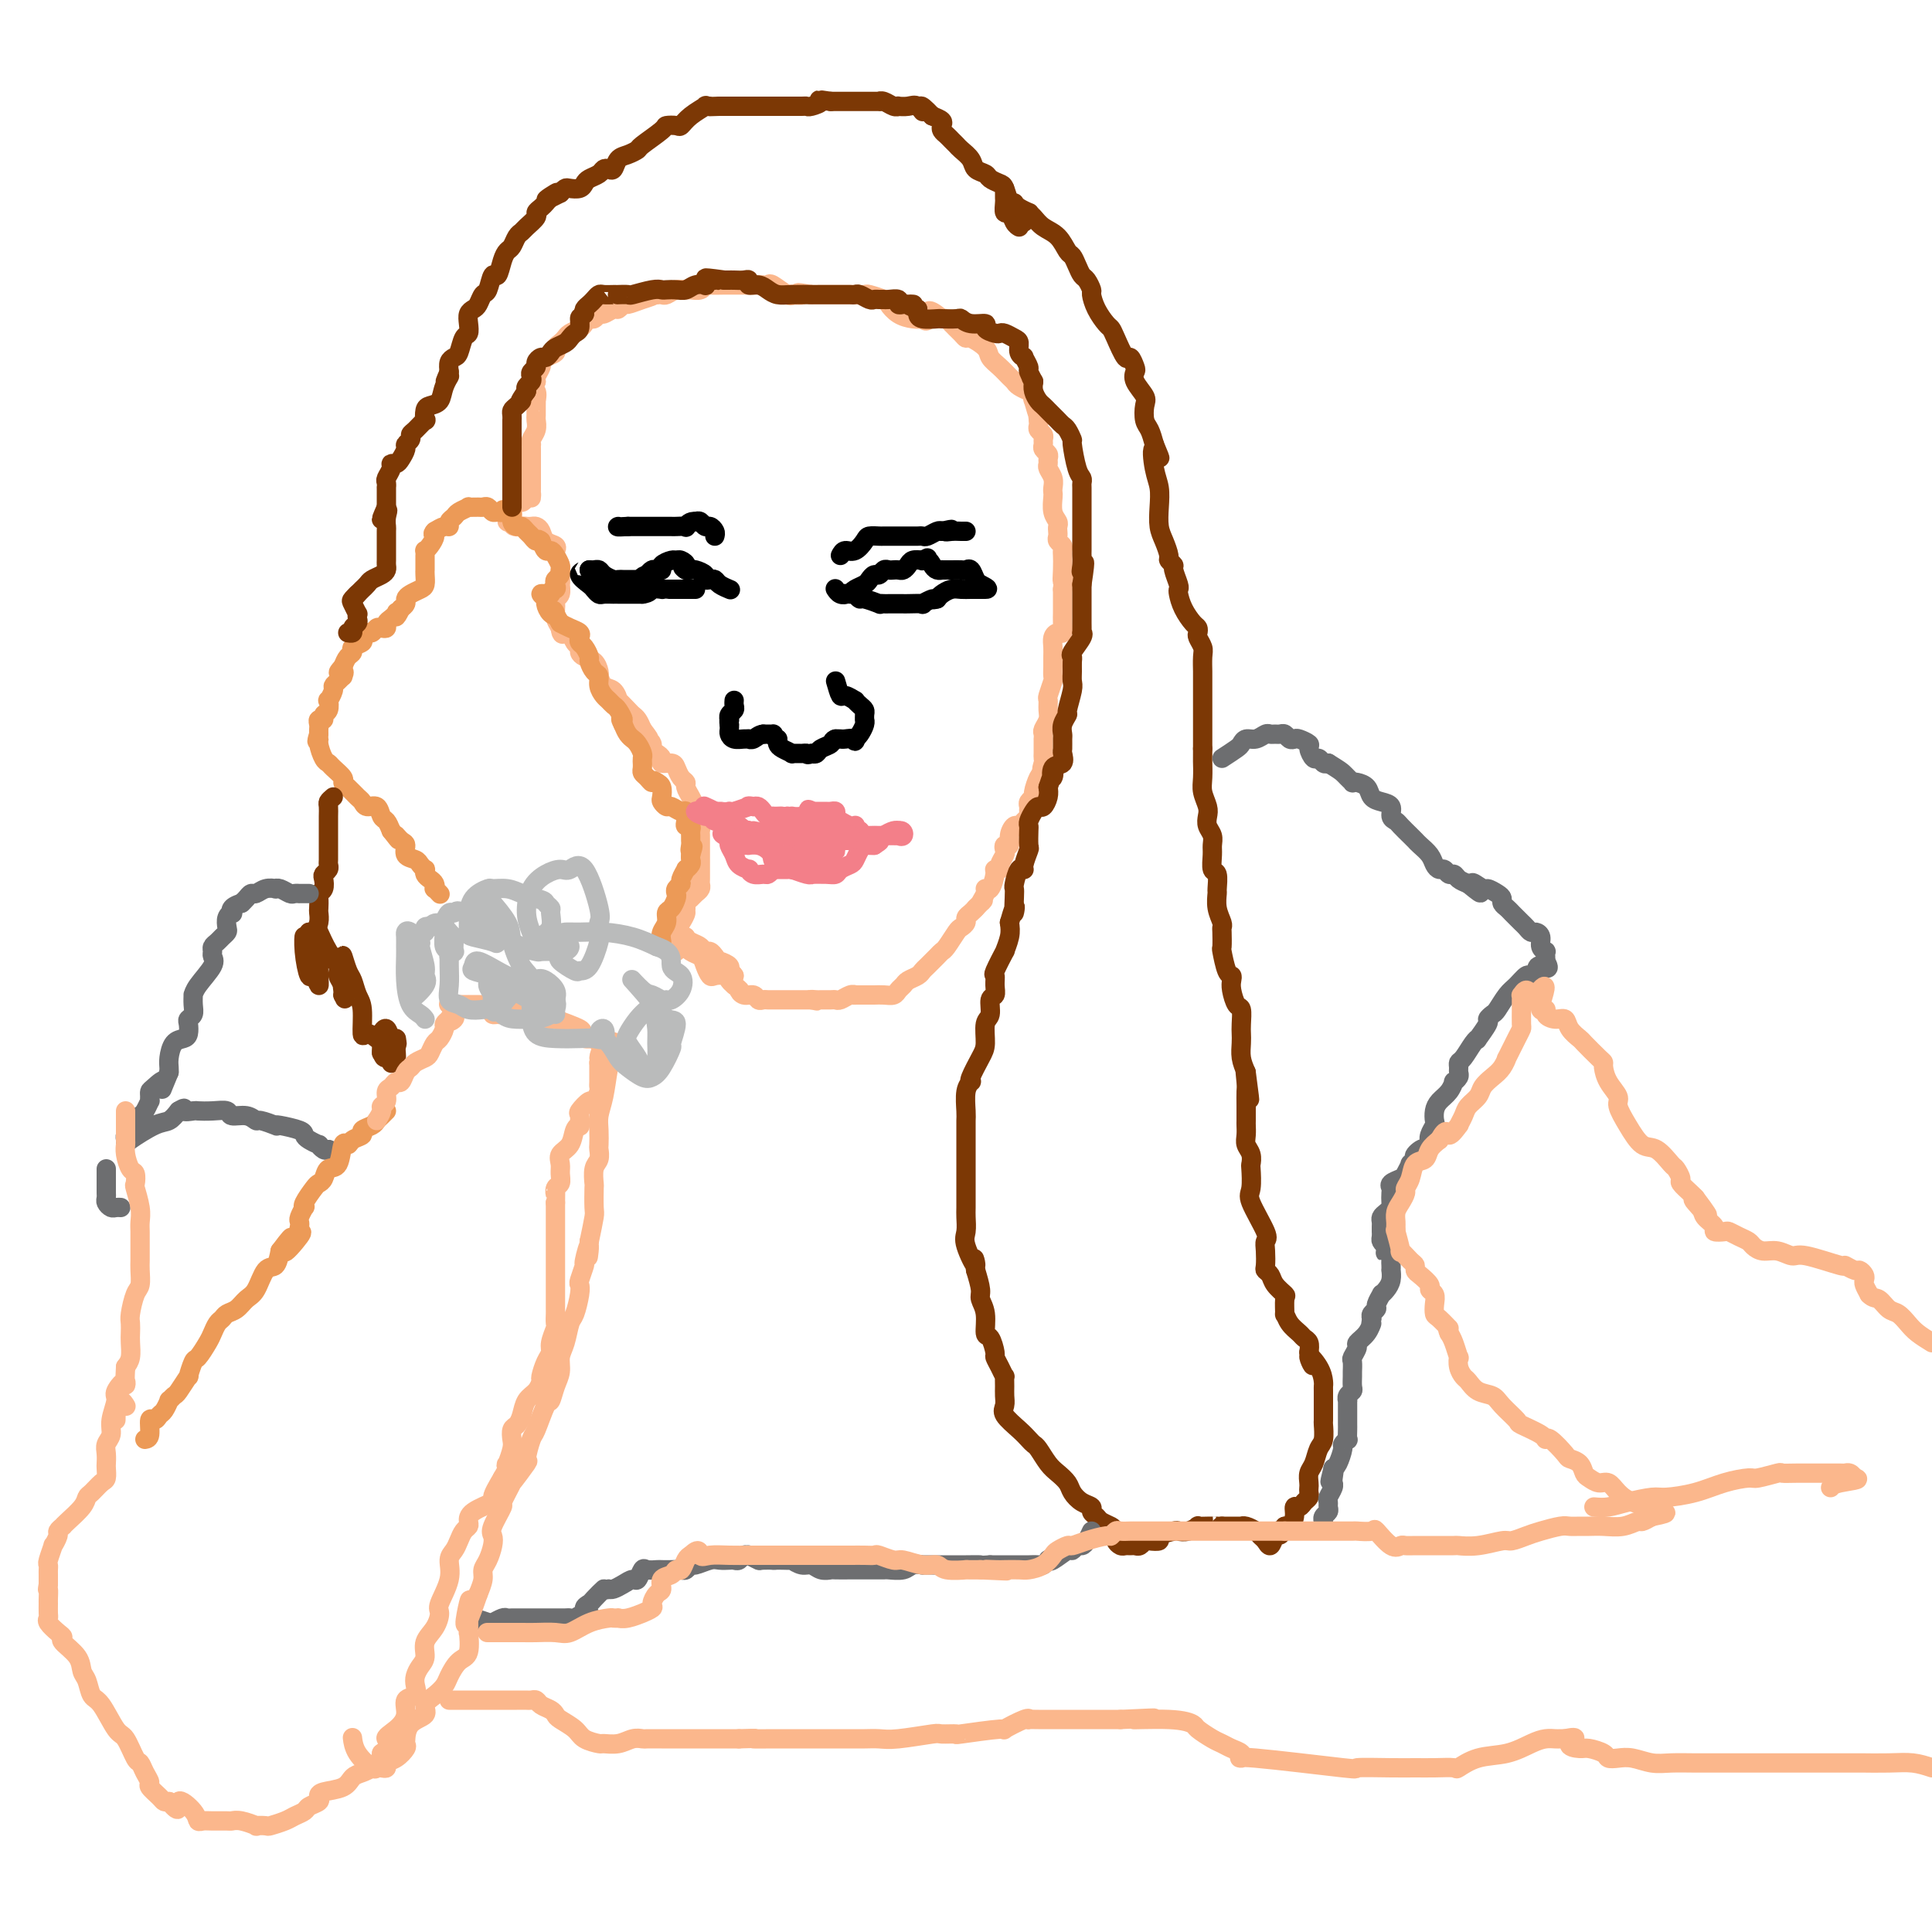 <svg viewBox='0 0 400 400' version='1.1' xmlns='http://www.w3.org/2000/svg' xmlns:xlink='http://www.w3.org/1999/xlink'><g fill='none' stroke='#FBB78C' stroke-width='4' stroke-linecap='round' stroke-linejoin='round'><path d='M140,197c0.295,-0.431 0.590,-0.861 1,-1c0.410,-0.139 0.936,0.015 1,0c0.064,-0.015 -0.334,-0.197 0,0c0.334,0.197 1.399,0.775 2,1c0.601,0.225 0.737,0.098 1,0c0.263,-0.098 0.653,-0.167 1,0c0.347,0.167 0.652,0.569 1,1c0.348,0.431 0.739,0.890 1,1c0.261,0.110 0.393,-0.128 1,0c0.607,0.128 1.688,0.622 2,1c0.312,0.378 -0.147,0.640 0,1c0.147,0.360 0.899,0.817 1,1c0.101,0.183 -0.450,0.091 -1,0'/><path d='M151,202c1.774,0.590 0.708,-0.433 0,-1c-0.708,-0.567 -1.058,-0.676 -2,-1c-0.942,-0.324 -2.477,-0.862 -3,-1c-0.523,-0.138 -0.033,0.124 0,0c0.033,-0.124 -0.391,-0.633 -1,-1c-0.609,-0.367 -1.404,-0.590 -2,-1c-0.596,-0.410 -0.994,-1.006 -1,-1c-0.006,0.006 0.378,0.615 1,1c0.622,0.385 1.480,0.547 2,1c0.520,0.453 0.703,1.196 1,2c0.297,0.804 0.709,1.668 1,2c0.291,0.332 0.459,0.130 1,0c0.541,-0.130 1.453,-0.189 2,0c0.547,0.189 0.728,0.625 1,1c0.272,0.375 0.636,0.687 1,1'/><path d='M152,204c1.587,1.244 1.055,0.855 1,1c-0.055,0.145 0.366,0.823 1,1c0.634,0.177 1.480,-0.149 2,0c0.520,0.149 0.713,0.772 1,1c0.287,0.228 0.667,0.061 1,0c0.333,-0.061 0.618,-0.016 1,0c0.382,0.016 0.862,0.004 1,0c0.138,-0.004 -0.066,-0.001 0,0c0.066,0.001 0.403,0.000 1,0c0.597,-0.000 1.456,-0.000 2,0c0.544,0.000 0.775,0.000 1,0c0.225,-0.000 0.445,-0.000 1,0c0.555,0.000 1.444,0.000 2,0c0.556,-0.000 0.778,-0.000 1,0'/><path d='M168,207c2.423,0.464 0.481,0.124 0,0c-0.481,-0.124 0.500,-0.032 1,0c0.500,0.032 0.519,0.005 1,0c0.481,-0.005 1.426,0.013 2,0c0.574,-0.013 0.779,-0.056 1,0c0.221,0.056 0.458,0.211 1,0c0.542,-0.211 1.388,-0.789 2,-1c0.612,-0.211 0.989,-0.057 1,0c0.011,0.057 -0.345,0.015 0,0c0.345,-0.015 1.392,-0.003 2,0c0.608,0.003 0.779,-0.002 1,0c0.221,0.002 0.493,0.012 1,0c0.507,-0.012 1.248,-0.045 2,0c0.752,0.045 1.515,0.167 2,0c0.485,-0.167 0.694,-0.622 1,-1c0.306,-0.378 0.711,-0.678 1,-1c0.289,-0.322 0.462,-0.667 1,-1c0.538,-0.333 1.440,-0.653 2,-1c0.560,-0.347 0.779,-0.721 1,-1c0.221,-0.279 0.444,-0.464 1,-1c0.556,-0.536 1.444,-1.425 2,-2c0.556,-0.575 0.780,-0.837 1,-1c0.220,-0.163 0.436,-0.229 1,-1c0.564,-0.771 1.474,-2.248 2,-3c0.526,-0.752 0.666,-0.779 1,-1c0.334,-0.221 0.863,-0.637 1,-1c0.137,-0.363 -0.117,-0.675 0,-1c0.117,-0.325 0.605,-0.664 1,-1c0.395,-0.336 0.698,-0.668 1,-1'/><path d='M202,188c2.638,-2.754 1.233,-1.141 1,-1c-0.233,0.141 0.707,-1.192 1,-2c0.293,-0.808 -0.061,-1.092 0,-1c0.061,0.092 0.537,0.559 1,0c0.463,-0.559 0.912,-2.142 1,-3c0.088,-0.858 -0.186,-0.989 0,-1c0.186,-0.011 0.834,0.098 1,0c0.166,-0.098 -0.148,-0.403 0,-1c0.148,-0.597 0.757,-1.486 1,-2c0.243,-0.514 0.121,-0.653 0,-1c-0.121,-0.347 -0.240,-0.901 0,-1c0.240,-0.099 0.837,0.258 1,0c0.163,-0.258 -0.110,-1.130 0,-2c0.110,-0.870 0.604,-1.739 1,-2c0.396,-0.261 0.695,0.085 1,0c0.305,-0.085 0.617,-0.600 1,-1c0.383,-0.400 0.839,-0.685 1,-1c0.161,-0.315 0.028,-0.660 0,-1c-0.028,-0.340 0.048,-0.676 0,-1c-0.048,-0.324 -0.220,-0.637 0,-1c0.220,-0.363 0.832,-0.778 1,-1c0.168,-0.222 -0.109,-0.252 0,-1c0.109,-0.748 0.602,-2.214 1,-3c0.398,-0.786 0.699,-0.893 1,-1'/><path d='M216,160c2.166,-4.510 0.580,-1.786 0,-1c-0.580,0.786 -0.156,-0.366 0,-1c0.156,-0.634 0.042,-0.748 0,-1c-0.042,-0.252 -0.011,-0.641 0,-1c0.011,-0.359 0.003,-0.688 0,-1c-0.003,-0.312 -0.002,-0.608 0,-1c0.002,-0.392 0.004,-0.882 0,-1c-0.004,-0.118 -0.015,0.134 0,0c0.015,-0.134 0.057,-0.656 0,-1c-0.057,-0.344 -0.212,-0.510 0,-1c0.212,-0.490 0.793,-1.305 1,-2c0.207,-0.695 0.041,-1.271 0,-2c-0.041,-0.729 0.041,-1.613 0,-2c-0.041,-0.387 -0.207,-0.278 0,-1c0.207,-0.722 0.788,-2.276 1,-3c0.212,-0.724 0.056,-0.617 0,-1c-0.056,-0.383 -0.012,-1.256 0,-2c0.012,-0.744 -0.007,-1.361 0,-2c0.007,-0.639 0.040,-1.301 0,-2c-0.040,-0.699 -0.154,-1.434 0,-2c0.154,-0.566 0.577,-0.962 1,-1c0.423,-0.038 0.845,0.281 1,0c0.155,-0.281 0.041,-1.161 0,-2c-0.041,-0.839 -0.011,-1.637 0,-2c0.011,-0.363 0.003,-0.290 0,-1c-0.003,-0.710 -0.001,-2.203 0,-3c0.001,-0.797 0.000,-0.899 0,-1'/><path d='M220,122c0.619,-6.256 0.167,-2.895 0,-2c-0.167,0.895 -0.048,-0.677 0,-2c0.048,-1.323 0.027,-2.396 0,-3c-0.027,-0.604 -0.060,-0.739 0,-1c0.060,-0.261 0.212,-0.647 0,-1c-0.212,-0.353 -0.788,-0.671 -1,-1c-0.212,-0.329 -0.061,-0.667 0,-1c0.061,-0.333 0.030,-0.660 0,-1c-0.030,-0.340 -0.061,-0.693 0,-1c0.061,-0.307 0.212,-0.568 0,-1c-0.212,-0.432 -0.788,-1.036 -1,-2c-0.212,-0.964 -0.061,-2.290 0,-3c0.061,-0.710 0.030,-0.806 0,-1c-0.030,-0.194 -0.061,-0.486 0,-1c0.061,-0.514 0.214,-1.251 0,-2c-0.214,-0.749 -0.793,-1.510 -1,-2c-0.207,-0.490 -0.041,-0.709 0,-1c0.041,-0.291 -0.042,-0.655 0,-1c0.042,-0.345 0.208,-0.670 0,-1c-0.208,-0.330 -0.792,-0.666 -1,-1c-0.208,-0.334 -0.042,-0.667 0,-1c0.042,-0.333 -0.041,-0.667 0,-1c0.041,-0.333 0.207,-0.664 0,-1c-0.207,-0.336 -0.788,-0.678 -1,-1c-0.212,-0.322 -0.057,-0.625 0,-1c0.057,-0.375 0.016,-0.821 0,-1c-0.016,-0.179 -0.008,-0.089 0,0'/><path d='M215,87c-0.714,-5.456 0.001,-1.595 0,-1c-0.001,0.595 -0.716,-2.074 -1,-3c-0.284,-0.926 -0.135,-0.107 0,0c0.135,0.107 0.257,-0.496 0,-1c-0.257,-0.504 -0.894,-0.908 -1,-1c-0.106,-0.092 0.320,0.127 0,0c-0.320,-0.127 -1.385,-0.600 -2,-1c-0.615,-0.400 -0.779,-0.725 -1,-1c-0.221,-0.275 -0.501,-0.498 -1,-1c-0.499,-0.502 -1.219,-1.283 -2,-2c-0.781,-0.717 -1.623,-1.371 -2,-2c-0.377,-0.629 -0.290,-1.233 -1,-2c-0.710,-0.767 -2.217,-1.698 -3,-2c-0.783,-0.302 -0.840,0.024 -1,0c-0.160,-0.024 -0.421,-0.399 -1,-1c-0.579,-0.601 -1.475,-1.429 -2,-2c-0.525,-0.571 -0.680,-0.884 -1,-1c-0.320,-0.116 -0.806,-0.033 -1,0c-0.194,0.033 -0.097,0.017 0,0'/><path d='M195,66c-3.707,-3.249 -2.974,-0.873 -3,0c-0.026,0.873 -0.809,0.241 -1,0c-0.191,-0.241 0.211,-0.092 0,0c-0.211,0.092 -1.034,0.126 -2,0c-0.966,-0.126 -2.075,-0.412 -3,-1c-0.925,-0.588 -1.665,-1.478 -2,-2c-0.335,-0.522 -0.264,-0.676 -1,-1c-0.736,-0.324 -2.277,-0.819 -3,-1c-0.723,-0.181 -0.626,-0.049 -1,0c-0.374,0.049 -1.217,0.013 -2,0c-0.783,-0.013 -1.504,-0.003 -2,0c-0.496,0.003 -0.765,0.001 -1,0c-0.235,-0.001 -0.434,-0.000 -1,0c-0.566,0.000 -1.499,0.000 -2,0c-0.501,-0.000 -0.572,-0.000 -1,0c-0.428,0.000 -1.214,0.000 -2,0'/><path d='M168,61c-4.507,-0.776 -2.276,-0.215 -2,0c0.276,0.215 -1.404,0.086 -2,0c-0.596,-0.086 -0.109,-0.128 0,0c0.109,0.128 -0.159,0.427 -1,0c-0.841,-0.427 -2.256,-1.578 -3,-2c-0.744,-0.422 -0.819,-0.113 -1,0c-0.181,0.113 -0.469,0.030 -1,0c-0.531,-0.030 -1.306,-0.008 -2,0c-0.694,0.008 -1.307,0.002 -2,0c-0.693,-0.002 -1.467,-0.002 -2,0c-0.533,0.002 -0.824,0.004 -1,0c-0.176,-0.004 -0.236,-0.015 -1,0c-0.764,0.015 -2.231,0.057 -3,0c-0.769,-0.057 -0.839,-0.212 -1,0c-0.161,0.212 -0.414,0.793 -1,1c-0.586,0.207 -1.505,0.041 -2,0c-0.495,-0.041 -0.566,0.041 -1,0c-0.434,-0.041 -1.230,-0.207 -2,0c-0.770,0.207 -1.515,0.786 -2,1c-0.485,0.214 -0.710,0.061 -1,0c-0.290,-0.061 -0.645,-0.031 -1,0'/><path d='M136,61c-5.101,-0.043 -1.853,-0.151 -1,0c0.853,0.151 -0.687,0.561 -2,1c-1.313,0.439 -2.397,0.906 -3,1c-0.603,0.094 -0.725,-0.186 -1,0c-0.275,0.186 -0.704,0.838 -1,1c-0.296,0.162 -0.461,-0.168 -1,0c-0.539,0.168 -1.454,0.833 -2,1c-0.546,0.167 -0.723,-0.162 -1,0c-0.277,0.162 -0.655,0.817 -1,1c-0.345,0.183 -0.656,-0.106 -1,0c-0.344,0.106 -0.722,0.606 -1,1c-0.278,0.394 -0.457,0.683 -1,1c-0.543,0.317 -1.450,0.662 -2,1c-0.550,0.338 -0.742,0.668 -1,1c-0.258,0.332 -0.581,0.667 -1,1c-0.419,0.333 -0.934,0.666 -1,1c-0.066,0.334 0.318,0.670 0,1c-0.318,0.330 -1.339,0.652 -2,1c-0.661,0.348 -0.962,0.720 -1,1c-0.038,0.280 0.186,0.467 0,1c-0.186,0.533 -0.781,1.413 -1,2c-0.219,0.587 -0.063,0.882 0,1c0.063,0.118 0.031,0.059 0,0'/><path d='M111,79c-1.083,1.876 -0.290,1.567 0,2c0.290,0.433 0.077,1.607 0,2c-0.077,0.393 -0.020,0.006 0,0c0.020,-0.006 0.002,0.369 0,1c-0.002,0.631 0.014,1.518 0,2c-0.014,0.482 -0.056,0.559 0,1c0.056,0.441 0.211,1.245 0,2c-0.211,0.755 -0.789,1.459 -1,2c-0.211,0.541 -0.057,0.918 0,1c0.057,0.082 0.015,-0.131 0,0c-0.015,0.131 -0.004,0.608 0,1c0.004,0.392 0.001,0.700 0,1c-0.001,0.300 -0.000,0.591 0,1c0.000,0.409 0.000,0.936 0,1c-0.000,0.064 -0.000,-0.334 0,0c0.000,0.334 0.000,1.399 0,2c-0.000,0.601 -0.000,0.739 0,1c0.000,0.261 0.000,0.646 0,1c-0.000,0.354 -0.000,0.677 0,1'/><path d='M110,101c-0.107,3.587 0.125,1.554 0,1c-0.125,-0.554 -0.608,0.373 -1,1c-0.392,0.627 -0.694,0.956 -1,1c-0.306,0.044 -0.617,-0.196 -1,0c-0.383,0.196 -0.840,0.827 -1,1c-0.160,0.173 -0.025,-0.111 0,0c0.025,0.111 -0.060,0.618 0,1c0.060,0.382 0.263,0.638 0,1c-0.263,0.362 -0.994,0.828 -1,1c-0.006,0.172 0.713,0.049 1,0c0.287,-0.049 0.144,-0.025 0,0'/><path d='M106,108c-0.214,1.310 1.252,1.085 2,1c0.748,-0.085 0.776,-0.030 1,0c0.224,0.030 0.642,0.035 1,0c0.358,-0.035 0.657,-0.111 1,0c0.343,0.111 0.732,0.410 1,1c0.268,0.590 0.415,1.471 1,2c0.585,0.529 1.607,0.705 2,1c0.393,0.295 0.158,0.709 0,1c-0.158,0.291 -0.238,0.459 0,1c0.238,0.541 0.796,1.454 1,2c0.204,0.546 0.055,0.724 0,1c-0.055,0.276 -0.016,0.650 0,1c0.016,0.350 0.008,0.675 0,1'/><path d='M116,120c0.138,1.201 -0.015,0.703 0,1c0.015,0.297 0.200,1.390 0,2c-0.200,0.610 -0.786,0.737 -1,1c-0.214,0.263 -0.058,0.661 0,1c0.058,0.339 0.018,0.618 0,1c-0.018,0.382 -0.015,0.865 0,1c0.015,0.135 0.043,-0.079 0,0c-0.043,0.079 -0.155,0.451 0,1c0.155,0.549 0.578,1.274 1,2'/><path d='M116,130c0.178,1.803 0.621,1.309 1,1c0.379,-0.309 0.692,-0.433 1,0c0.308,0.433 0.611,1.425 1,2c0.389,0.575 0.864,0.735 1,1c0.136,0.265 -0.069,0.636 0,1c0.069,0.364 0.410,0.723 1,1c0.590,0.277 1.428,0.474 2,1c0.572,0.526 0.878,1.382 1,2c0.122,0.618 0.061,0.997 0,1c-0.061,0.003 -0.123,-0.369 0,0c0.123,0.369 0.432,1.479 1,2c0.568,0.521 1.395,0.454 2,1c0.605,0.546 0.988,1.704 1,2c0.012,0.296 -0.348,-0.269 0,0c0.348,0.269 1.402,1.371 2,2c0.598,0.629 0.738,0.785 1,1c0.262,0.215 0.646,0.490 1,1c0.354,0.510 0.677,1.255 1,2'/><path d='M133,151c2.642,3.411 0.746,1.439 0,1c-0.746,-0.439 -0.341,0.656 0,1c0.341,0.344 0.617,-0.063 1,0c0.383,0.063 0.871,0.595 1,1c0.129,0.405 -0.102,0.682 0,1c0.102,0.318 0.538,0.676 1,1c0.462,0.324 0.950,0.615 1,1c0.050,0.385 -0.336,0.863 0,1c0.336,0.137 1.396,-0.066 2,0c0.604,0.066 0.753,0.401 1,1c0.247,0.599 0.592,1.460 1,2c0.408,0.540 0.880,0.758 1,1c0.120,0.242 -0.112,0.508 0,1c0.112,0.492 0.569,1.209 1,2c0.431,0.791 0.838,1.654 1,2c0.162,0.346 0.081,0.173 0,0'/><path d='M144,167c1.718,2.670 0.513,1.345 0,1c-0.513,-0.345 -0.334,0.289 0,1c0.334,0.711 0.821,1.500 1,2c0.179,0.500 0.048,0.711 0,1c-0.048,0.289 -0.013,0.655 0,1c0.013,0.345 0.003,0.668 0,1c-0.003,0.332 -0.001,0.671 0,1c0.001,0.329 0.000,0.647 0,1c-0.000,0.353 -0.000,0.742 0,1c0.000,0.258 -0.000,0.384 0,1c0.000,0.616 0.001,1.723 0,2c-0.001,0.277 -0.003,-0.277 0,0c0.003,0.277 0.012,1.384 0,2c-0.012,0.616 -0.045,0.743 0,1c0.045,0.257 0.170,0.646 0,1c-0.170,0.354 -0.633,0.672 -1,1c-0.367,0.328 -0.637,0.665 -1,1c-0.363,0.335 -0.818,0.667 -1,1c-0.182,0.333 -0.091,0.666 0,1'/><path d='M142,188c-0.414,0.892 0.050,0.621 0,1c-0.050,0.379 -0.613,1.408 -1,2c-0.387,0.592 -0.597,0.746 -1,1c-0.403,0.254 -0.998,0.608 -1,1c-0.002,0.392 0.591,0.823 1,1c0.409,0.177 0.635,0.099 1,0c0.365,-0.099 0.867,-0.219 1,0c0.133,0.219 -0.105,0.777 0,1c0.105,0.223 0.552,0.112 1,0'/><path d='M143,195c1.023,0.471 1.581,0.648 2,1c0.419,0.352 0.700,0.878 1,1c0.300,0.122 0.619,-0.159 1,0c0.381,0.159 0.823,0.760 1,1c0.177,0.240 0.088,0.120 0,0'/></g>
<g fill='none' stroke='#EC9A57' stroke-width='4' stroke-linecap='round' stroke-linejoin='round'><path d='M137,195c-0.119,-0.675 -0.238,-1.351 0,-2c0.238,-0.649 0.835,-1.273 1,-2c0.165,-0.727 -0.100,-1.557 0,-2c0.100,-0.443 0.567,-0.500 1,-1c0.433,-0.500 0.833,-1.442 1,-2c0.167,-0.558 0.101,-0.732 0,-1c-0.101,-0.268 -0.238,-0.631 0,-1c0.238,-0.369 0.852,-0.743 1,-1c0.148,-0.257 -0.171,-0.398 0,-1c0.171,-0.602 0.830,-1.667 1,-2c0.170,-0.333 -0.150,0.065 0,0c0.150,-0.065 0.771,-0.595 1,-1c0.229,-0.405 0.065,-0.687 0,-1c-0.065,-0.313 -0.033,-0.656 0,-1'/><path d='M143,177c0.928,-2.963 0.248,-1.371 0,-1c-0.248,0.371 -0.066,-0.479 0,-1c0.066,-0.521 0.014,-0.714 0,-1c-0.014,-0.286 0.010,-0.667 0,-1c-0.010,-0.333 -0.055,-0.619 0,-1c0.055,-0.381 0.209,-0.857 0,-1c-0.209,-0.143 -0.781,0.049 -1,0c-0.219,-0.049 -0.086,-0.338 0,-1c0.086,-0.662 0.124,-1.697 0,-2c-0.124,-0.303 -0.412,0.127 -1,0c-0.588,-0.127 -1.477,-0.811 -2,-1c-0.523,-0.189 -0.679,0.118 -1,0c-0.321,-0.118 -0.808,-0.660 -1,-1c-0.192,-0.340 -0.090,-0.476 0,-1c0.090,-0.524 0.169,-1.435 0,-2c-0.169,-0.565 -0.584,-0.782 -1,-1'/><path d='M136,162c-1.110,-0.881 -0.886,-0.082 -1,0c-0.114,0.082 -0.566,-0.551 -1,-1c-0.434,-0.449 -0.848,-0.712 -1,-1c-0.152,-0.288 -0.040,-0.601 0,-1c0.040,-0.399 0.008,-0.884 0,-1c-0.008,-0.116 0.008,0.137 0,0c-0.008,-0.137 -0.040,-0.663 0,-1c0.040,-0.337 0.151,-0.485 0,-1c-0.151,-0.515 -0.565,-1.398 -1,-2c-0.435,-0.602 -0.890,-0.924 -1,-1c-0.110,-0.076 0.124,0.095 0,0c-0.124,-0.095 -0.607,-0.456 -1,-1c-0.393,-0.544 -0.697,-1.272 -1,-2'/><path d='M129,150c-1.035,-1.974 -0.122,-0.909 0,-1c0.122,-0.091 -0.546,-1.336 -1,-2c-0.454,-0.664 -0.695,-0.745 -1,-1c-0.305,-0.255 -0.673,-0.683 -1,-1c-0.327,-0.317 -0.613,-0.523 -1,-1c-0.387,-0.477 -0.873,-1.226 -1,-2c-0.127,-0.774 0.107,-1.573 0,-2c-0.107,-0.427 -0.554,-0.481 -1,-1c-0.446,-0.519 -0.890,-1.501 -1,-2c-0.110,-0.499 0.116,-0.515 0,-1c-0.116,-0.485 -0.573,-1.439 -1,-2c-0.427,-0.561 -0.824,-0.728 -1,-1c-0.176,-0.272 -0.130,-0.650 0,-1c0.130,-0.350 0.343,-0.671 0,-1c-0.343,-0.329 -1.241,-0.665 -2,-1c-0.759,-0.335 -1.380,-0.667 -2,-1'/><path d='M116,129c-2.195,-3.731 -1.181,-2.559 -1,-2c0.181,0.559 -0.470,0.503 -1,0c-0.530,-0.503 -0.937,-1.455 -1,-2c-0.063,-0.545 0.220,-0.682 0,-1c-0.220,-0.318 -0.944,-0.816 -1,-1c-0.056,-0.184 0.555,-0.052 1,0c0.445,0.052 0.722,0.026 1,0'/><path d='M114,123c-0.087,-1.107 0.694,-0.874 1,-1c0.306,-0.126 0.135,-0.610 0,-1c-0.135,-0.390 -0.235,-0.685 0,-1c0.235,-0.315 0.806,-0.649 1,-1c0.194,-0.351 0.010,-0.720 0,-1c-0.010,-0.280 0.152,-0.473 0,-1c-0.152,-0.527 -0.618,-1.389 -1,-2c-0.382,-0.611 -0.680,-0.972 -1,-1c-0.320,-0.028 -0.663,0.278 -1,0c-0.337,-0.278 -0.669,-1.139 -1,-2'/><path d='M112,112c-0.797,-0.725 -0.791,-0.036 -1,0c-0.209,0.036 -0.634,-0.581 -1,-1c-0.366,-0.419 -0.672,-0.642 -1,-1c-0.328,-0.358 -0.679,-0.853 -1,-1c-0.321,-0.147 -0.612,0.053 -1,0c-0.388,-0.053 -0.874,-0.361 -1,-1c-0.126,-0.639 0.107,-1.611 0,-2c-0.107,-0.389 -0.553,-0.194 -1,0'/><path d='M105,106c-1.262,-0.924 -0.916,-0.233 -1,0c-0.084,0.233 -0.599,0.010 -1,0c-0.401,-0.010 -0.690,0.194 -1,0c-0.310,-0.194 -0.642,-0.785 -1,-1c-0.358,-0.215 -0.744,-0.055 -1,0c-0.256,0.055 -0.383,0.004 -1,0c-0.617,-0.004 -1.724,0.040 -2,0c-0.276,-0.040 0.281,-0.164 0,0c-0.281,0.164 -1.398,0.618 -2,1c-0.602,0.382 -0.689,0.694 -1,1c-0.311,0.306 -0.846,0.608 -1,1c-0.154,0.392 0.074,0.875 0,1c-0.074,0.125 -0.450,-0.107 -1,0c-0.550,0.107 -1.275,0.554 -2,1'/><path d='M90,110c-0.729,0.741 -0.052,0.594 0,1c0.052,0.406 -0.522,1.366 -1,2c-0.478,0.634 -0.860,0.943 -1,1c-0.140,0.057 -0.037,-0.139 0,0c0.037,0.139 0.010,0.611 0,1c-0.010,0.389 -0.003,0.695 0,1c0.003,0.305 0.001,0.610 0,1c-0.001,0.390 -0.002,0.864 0,1c0.002,0.136 0.008,-0.066 0,0c-0.008,0.066 -0.031,0.399 0,1c0.031,0.601 0.114,1.470 0,2c-0.114,0.530 -0.426,0.719 -1,1c-0.574,0.281 -1.412,0.653 -2,1c-0.588,0.347 -0.928,0.670 -1,1c-0.072,0.330 0.122,0.666 0,1c-0.122,0.334 -0.561,0.667 -1,1'/><path d='M83,126c-1.321,2.715 -1.124,1.502 -1,1c0.124,-0.502 0.174,-0.292 0,0c-0.174,0.292 -0.571,0.666 -1,1c-0.429,0.334 -0.888,0.629 -1,1c-0.112,0.371 0.125,0.816 0,1c-0.125,0.184 -0.612,0.105 -1,0c-0.388,-0.105 -0.676,-0.235 -1,0c-0.324,0.235 -0.683,0.836 -1,1c-0.317,0.164 -0.592,-0.111 -1,0c-0.408,0.111 -0.949,0.606 -1,1c-0.051,0.394 0.390,0.686 0,1c-0.390,0.314 -1.610,0.651 -2,1c-0.390,0.349 0.049,0.709 0,1c-0.049,0.291 -0.585,0.512 -1,1c-0.415,0.488 -0.707,1.244 -1,2'/><path d='M71,138c-1.853,2.019 -0.487,1.066 0,1c0.487,-0.066 0.093,0.754 0,1c-0.093,0.246 0.115,-0.084 0,0c-0.115,0.084 -0.553,0.581 -1,1c-0.447,0.419 -0.903,0.760 -1,1c-0.097,0.240 0.166,0.379 0,1c-0.166,0.621 -0.761,1.726 -1,2c-0.239,0.274 -0.120,-0.281 0,0c0.120,0.281 0.242,1.399 0,2c-0.242,0.601 -0.850,0.686 -1,1c-0.150,0.314 0.156,0.858 0,1c-0.156,0.142 -0.774,-0.116 -1,0c-0.226,0.116 -0.061,0.608 0,1c0.061,0.392 0.017,0.683 0,1c-0.017,0.317 -0.009,0.658 0,1'/><path d='M66,152c-0.761,2.377 -0.164,1.318 0,1c0.164,-0.318 -0.106,0.103 0,1c0.106,0.897 0.588,2.268 1,3c0.412,0.732 0.753,0.825 1,1c0.247,0.175 0.398,0.432 1,1c0.602,0.568 1.653,1.447 2,2c0.347,0.553 -0.010,0.779 0,1c0.010,0.221 0.388,0.435 1,1c0.612,0.565 1.459,1.479 2,2c0.541,0.521 0.775,0.650 1,1c0.225,0.350 0.442,0.923 1,1c0.558,0.077 1.459,-0.340 2,0c0.541,0.340 0.723,1.438 1,2c0.277,0.562 0.651,0.589 1,1c0.349,0.411 0.675,1.205 1,2'/><path d='M81,172c2.505,3.268 1.266,1.439 1,1c-0.266,-0.439 0.439,0.512 1,1c0.561,0.488 0.977,0.513 1,1c0.023,0.487 -0.347,1.436 0,2c0.347,0.564 1.413,0.743 2,1c0.587,0.257 0.696,0.594 1,1c0.304,0.406 0.803,0.882 1,1c0.197,0.118 0.091,-0.122 0,0c-0.091,0.122 -0.169,0.606 0,1c0.169,0.394 0.585,0.698 1,1c0.415,0.302 0.829,0.603 1,1c0.171,0.397 0.097,0.890 0,1c-0.097,0.110 -0.218,-0.163 0,0c0.218,0.163 0.777,0.761 1,1c0.223,0.239 0.112,0.120 0,0'/></g>
<g fill='none' stroke='#F37F89' stroke-width='4' stroke-linecap='round' stroke-linejoin='round'><path d='M146,167c-0.202,-0.089 -0.404,-0.178 0,0c0.404,0.178 1.413,0.622 2,1c0.587,0.378 0.752,0.689 1,1c0.248,0.311 0.577,0.624 1,1c0.423,0.376 0.938,0.817 1,1c0.062,0.183 -0.330,0.108 0,0c0.330,-0.108 1.383,-0.249 2,0c0.617,0.249 0.800,0.889 1,1c0.200,0.111 0.418,-0.308 1,0c0.582,0.308 1.528,1.343 2,2c0.472,0.657 0.469,0.936 1,1c0.531,0.064 1.596,-0.086 2,0c0.404,0.086 0.147,0.408 0,1c-0.147,0.592 -0.185,1.455 0,2c0.185,0.545 0.592,0.773 1,1'/><path d='M161,179c2.414,1.791 0.949,0.270 1,0c0.051,-0.270 1.619,0.712 2,1c0.381,0.288 -0.424,-0.119 0,0c0.424,0.119 2.078,0.765 3,1c0.922,0.235 1.110,0.060 1,0c-0.110,-0.060 -0.520,-0.005 0,0c0.520,0.005 1.971,-0.039 3,0c1.029,0.039 1.638,0.162 2,0c0.362,-0.162 0.478,-0.607 1,-1c0.522,-0.393 1.449,-0.732 2,-1c0.551,-0.268 0.725,-0.464 1,-1c0.275,-0.536 0.651,-1.412 1,-2c0.349,-0.588 0.671,-0.889 1,-1c0.329,-0.111 0.665,-0.032 1,0c0.335,0.032 0.667,0.016 1,0'/><path d='M181,175c1.741,-1.110 1.094,-0.886 1,-1c-0.094,-0.114 0.367,-0.567 1,-1c0.633,-0.433 1.440,-0.847 2,-1c0.560,-0.153 0.874,-0.044 1,0c0.126,0.044 0.063,0.022 0,0'/><path d='M186,172c1.064,-0.238 1.224,0.668 1,1c-0.224,0.332 -0.833,0.089 -1,0c-0.167,-0.089 0.109,-0.024 0,0c-0.109,0.024 -0.602,0.006 -1,0c-0.398,-0.006 -0.702,-0.002 -1,0c-0.298,0.002 -0.591,0.001 -1,0c-0.409,-0.001 -0.936,-0.003 -1,0c-0.064,0.003 0.333,0.011 0,0c-0.333,-0.011 -1.397,-0.041 -2,0c-0.603,0.041 -0.744,0.155 -1,0c-0.256,-0.155 -0.628,-0.577 -1,-1'/><path d='M178,172c-1.473,-0.223 -1.155,-0.780 -1,-1c0.155,-0.220 0.147,-0.101 0,0c-0.147,0.101 -0.435,0.185 -1,0c-0.565,-0.185 -1.408,-0.638 -2,-1c-0.592,-0.362 -0.932,-0.633 -1,-1c-0.068,-0.367 0.136,-0.830 0,-1c-0.136,-0.170 -0.614,-0.045 -1,0c-0.386,0.045 -0.681,0.012 -1,0c-0.319,-0.012 -0.663,-0.003 -1,0c-0.337,0.003 -0.668,0.001 -1,0c-0.332,-0.001 -0.666,-0.000 -1,0'/><path d='M168,168c-1.459,-0.679 -0.106,-0.378 0,0c0.106,0.378 -1.033,0.833 -2,1c-0.967,0.167 -1.760,0.045 -2,0c-0.240,-0.045 0.074,-0.013 0,0c-0.074,0.013 -0.537,0.006 -1,0'/><path d='M163,169c-0.956,0.155 -0.848,0.042 -1,0c-0.152,-0.042 -0.566,-0.014 -1,0c-0.434,0.014 -0.890,0.014 -1,0c-0.110,-0.014 0.125,-0.042 0,0c-0.125,0.042 -0.611,0.156 -1,0c-0.389,-0.156 -0.682,-0.580 -1,-1c-0.318,-0.420 -0.662,-0.834 -1,-1c-0.338,-0.166 -0.669,-0.083 -1,0'/><path d='M156,167c-1.354,-0.293 -1.238,-0.026 -1,0c0.238,0.026 0.599,-0.189 0,0c-0.599,0.189 -2.156,0.783 -3,1c-0.844,0.217 -0.973,0.058 -1,0c-0.027,-0.058 0.048,-0.015 0,0c-0.048,0.015 -0.218,0.003 -1,0c-0.782,-0.003 -2.175,0.003 -3,0c-0.825,-0.003 -1.083,-0.016 -1,0c0.083,0.016 0.508,0.061 0,0c-0.508,-0.061 -1.948,-0.227 -2,0c-0.052,0.227 1.284,0.848 2,1c0.716,0.152 0.814,-0.167 1,0c0.186,0.167 0.462,0.818 1,1c0.538,0.182 1.337,-0.105 2,0c0.663,0.105 1.189,0.601 2,1c0.811,0.399 1.905,0.699 3,1'/><path d='M155,172c1.709,0.559 0.482,-0.043 1,0c0.518,0.043 2.781,0.729 4,1c1.219,0.271 1.394,0.125 2,0c0.606,-0.125 1.643,-0.230 2,0c0.357,0.230 0.036,0.794 0,1c-0.036,0.206 0.215,0.055 1,0c0.785,-0.055 2.103,-0.015 3,0c0.897,0.015 1.371,0.004 2,0c0.629,-0.004 1.412,-0.001 2,0c0.588,0.001 0.981,0.000 1,0c0.019,-0.000 -0.335,-0.000 0,0c0.335,0.000 1.359,0.000 2,0c0.641,-0.000 0.897,-0.000 1,0c0.103,0.000 0.051,0.000 0,0'/><path d='M176,173c-0.750,-0.309 -1.501,-0.619 -2,-1c-0.499,-0.381 -0.747,-0.834 -1,-1c-0.253,-0.166 -0.510,-0.044 -1,0c-0.490,0.044 -1.213,0.012 -2,0c-0.787,-0.012 -1.639,-0.004 -2,0c-0.361,0.004 -0.232,0.004 -1,0c-0.768,-0.004 -2.433,-0.012 -3,0c-0.567,0.012 -0.038,0.044 0,0c0.038,-0.044 -0.417,-0.166 -1,0c-0.583,0.166 -1.296,0.618 -2,1c-0.704,0.382 -1.400,0.694 -2,1c-0.600,0.306 -1.104,0.608 -1,1c0.104,0.392 0.814,0.876 1,1c0.186,0.124 -0.154,-0.111 0,0c0.154,0.111 0.801,0.568 1,1c0.199,0.432 -0.050,0.837 0,1c0.050,0.163 0.398,0.082 1,0c0.602,-0.082 1.458,-0.166 2,0c0.542,0.166 0.771,0.583 1,1'/><path d='M164,178c1.333,0.845 1.666,0.959 2,1c0.334,0.041 0.670,0.011 1,0c0.330,-0.011 0.654,-0.003 1,0c0.346,0.003 0.714,0.001 1,0c0.286,-0.001 0.489,-0.000 1,0c0.511,0.000 1.330,0.000 2,0c0.670,-0.000 1.191,-0.000 1,0c-0.191,0.000 -1.096,0.000 -2,0'/><path d='M171,179c0.654,-0.027 -1.213,-0.595 -2,-1c-0.787,-0.405 -0.496,-0.645 0,-1c0.496,-0.355 1.198,-0.823 2,-1c0.802,-0.177 1.704,-0.061 2,0c0.296,0.061 -0.015,0.069 -1,0c-0.985,-0.069 -2.646,-0.214 -4,0c-1.354,0.214 -2.403,0.788 -3,1c-0.597,0.212 -0.742,0.060 -1,0c-0.258,-0.060 -0.629,-0.030 -1,0'/><path d='M163,177c-1.726,0.158 -1.042,0.053 -1,0c0.042,-0.053 -0.557,-0.053 -1,0c-0.443,0.053 -0.731,0.158 -1,0c-0.269,-0.158 -0.520,-0.578 -1,-1c-0.480,-0.422 -1.188,-0.844 -2,-1c-0.812,-0.156 -1.728,-0.045 -2,0c-0.272,0.045 0.098,0.023 0,0c-0.098,-0.023 -0.666,-0.047 -1,0c-0.334,0.047 -0.436,0.167 -1,0c-0.564,-0.167 -1.590,-0.619 -2,-1c-0.410,-0.381 -0.205,-0.690 0,-1'/><path d='M151,173c-2.147,-0.670 -1.516,-0.345 -1,0c0.516,0.345 0.916,0.709 1,1c0.084,0.291 -0.150,0.508 0,1c0.150,0.492 0.683,1.260 1,2c0.317,0.740 0.417,1.452 1,2c0.583,0.548 1.648,0.932 2,1c0.352,0.068 -0.008,-0.181 0,0c0.008,0.181 0.384,0.791 1,1c0.616,0.209 1.474,0.018 2,0c0.526,-0.018 0.722,0.138 1,0c0.278,-0.138 0.639,-0.569 1,-1'/><path d='M160,180c0.955,0.000 0.844,0.000 1,0c0.156,0.000 0.581,0.000 1,0c0.419,0.000 0.834,0.000 1,0c0.166,0.000 0.083,0.000 0,0'/></g>
<g fill='none' stroke='#000000' stroke-width='4' stroke-linecap='round' stroke-linejoin='round'><path d='M176,123c0.220,-0.331 0.440,-0.662 1,-1c0.560,-0.338 1.459,-0.683 2,-1c0.541,-0.317 0.722,-0.607 1,-1c0.278,-0.393 0.652,-0.890 1,-1c0.348,-0.110 0.671,0.166 1,0c0.329,-0.166 0.666,-0.776 1,-1c0.334,-0.224 0.667,-0.063 1,0c0.333,0.063 0.666,0.027 1,0c0.334,-0.027 0.670,-0.046 1,0c0.330,0.046 0.656,0.157 1,0c0.344,-0.157 0.708,-0.581 1,-1c0.292,-0.419 0.512,-0.834 1,-1c0.488,-0.166 1.244,-0.083 2,0'/><path d='M191,116c2.273,-1.071 0.455,-0.248 0,0c-0.455,0.248 0.451,-0.077 1,0c0.549,0.077 0.739,0.557 1,1c0.261,0.443 0.594,0.851 1,1c0.406,0.149 0.886,0.040 1,0c0.114,-0.040 -0.138,-0.010 0,0c0.138,0.010 0.667,0.001 1,0c0.333,-0.001 0.470,0.006 1,0c0.530,-0.006 1.451,-0.027 2,0c0.549,0.027 0.724,0.100 1,0c0.276,-0.100 0.651,-0.373 1,0c0.349,0.373 0.671,1.392 1,2c0.329,0.608 0.664,0.804 1,1'/><path d='M203,121c2.118,1.000 1.413,0.999 1,1c-0.413,0.001 -0.534,0.003 -1,0c-0.466,-0.003 -1.277,-0.012 -2,0c-0.723,0.012 -1.359,0.044 -2,0c-0.641,-0.044 -1.288,-0.166 -2,0c-0.712,0.166 -1.489,0.619 -2,1c-0.511,0.381 -0.755,0.691 -1,1'/><path d='M194,124c-1.485,0.403 -0.698,-0.088 -1,0c-0.302,0.088 -1.691,0.756 -2,1c-0.309,0.244 0.464,0.065 0,0c-0.464,-0.065 -2.166,-0.018 -3,0c-0.834,0.018 -0.800,0.005 -1,0c-0.200,-0.005 -0.632,-0.002 -1,0c-0.368,0.002 -0.670,0.001 -1,0c-0.330,-0.001 -0.687,-0.004 -1,0c-0.313,0.004 -0.580,0.016 -1,0c-0.420,-0.016 -0.991,-0.060 -1,0c-0.009,0.060 0.544,0.222 0,0c-0.544,-0.222 -2.185,-0.829 -3,-1c-0.815,-0.171 -0.804,0.094 -1,0c-0.196,-0.094 -0.598,-0.547 -1,-1'/><path d='M177,123c-3.038,-0.171 -2.134,-0.097 -2,0c0.134,0.097 -0.502,0.219 -1,0c-0.498,-0.219 -0.856,-0.777 -1,-1c-0.144,-0.223 -0.072,-0.112 0,0'/><path d='M151,122c0.202,0.083 0.404,0.167 0,0c-0.404,-0.167 -1.413,-0.583 -2,-1c-0.587,-0.417 -0.753,-0.833 -1,-1c-0.247,-0.167 -0.577,-0.083 -1,0c-0.423,0.083 -0.939,0.166 -1,0c-0.061,-0.166 0.334,-0.581 0,-1c-0.334,-0.419 -1.398,-0.844 -2,-1c-0.602,-0.156 -0.744,-0.045 -1,0c-0.256,0.045 -0.628,0.022 -1,0'/><path d='M142,118c-1.346,-0.784 -0.211,-0.743 0,-1c0.211,-0.257 -0.503,-0.811 -1,-1c-0.497,-0.189 -0.777,-0.012 -1,0c-0.223,0.012 -0.388,-0.141 -1,0c-0.612,0.141 -1.669,0.576 -2,1c-0.331,0.424 0.066,0.835 0,1c-0.066,0.165 -0.595,0.083 -1,0c-0.405,-0.083 -0.687,-0.167 -1,0c-0.313,0.167 -0.656,0.583 -1,1'/><path d='M134,119c-1.477,0.381 -1.169,0.834 -1,1c0.169,0.166 0.200,0.044 0,0c-0.200,-0.044 -0.631,-0.012 -1,0c-0.369,0.012 -0.675,0.004 -1,0c-0.325,-0.004 -0.668,-0.004 -1,0c-0.332,0.004 -0.652,0.011 -1,0c-0.348,-0.011 -0.723,-0.042 -1,0c-0.277,0.042 -0.455,0.155 -1,0c-0.545,-0.155 -1.455,-0.578 -2,-1c-0.545,-0.422 -0.724,-0.845 -1,-1c-0.276,-0.155 -0.650,-0.044 -1,0c-0.350,0.044 -0.675,0.022 -1,0'/><path d='M122,118c-1.993,-0.186 -0.976,-0.151 -1,0c-0.024,0.151 -1.090,0.419 -1,1c0.090,0.581 1.337,1.476 2,2c0.663,0.524 0.742,0.676 1,1c0.258,0.324 0.694,0.819 1,1c0.306,0.181 0.480,0.049 1,0c0.520,-0.049 1.386,-0.013 2,0c0.614,0.013 0.977,0.003 1,0c0.023,-0.003 -0.293,-0.001 0,0c0.293,0.001 1.194,0.000 2,0c0.806,-0.000 1.516,-0.000 2,0c0.484,0.000 0.742,0.000 1,0'/><path d='M133,123c1.720,-0.226 1.522,-0.793 2,-1c0.478,-0.207 1.634,-0.056 2,0c0.366,0.056 -0.057,0.015 0,0c0.057,-0.015 0.594,-0.004 1,0c0.406,0.004 0.683,0.001 1,0c0.317,-0.001 0.676,-0.000 1,0c0.324,0.000 0.612,0.000 1,0c0.388,-0.000 0.875,-0.000 1,0c0.125,0.000 -0.111,0.000 0,0c0.111,-0.000 0.568,-0.000 1,0c0.432,0.000 0.838,0.000 1,0c0.162,-0.000 0.081,-0.000 0,0'/><path d='M148,111c0.089,-0.301 0.179,-0.603 0,-1c-0.179,-0.397 -0.625,-0.890 -1,-1c-0.375,-0.110 -0.678,0.163 -1,0c-0.322,-0.163 -0.663,-0.761 -1,-1c-0.337,-0.239 -0.668,-0.120 -1,0'/><path d='M144,108c-1.101,-0.238 -1.853,0.668 -2,1c-0.147,0.332 0.310,0.089 0,0c-0.310,-0.089 -1.389,-0.024 -2,0c-0.611,0.024 -0.755,0.006 -1,0c-0.245,-0.006 -0.590,-0.002 -1,0c-0.410,0.002 -0.886,0.000 -1,0c-0.114,-0.000 0.132,-0.000 0,0c-0.132,0.000 -0.644,0.000 -1,0c-0.356,-0.000 -0.557,-0.000 -1,0c-0.443,0.000 -1.126,0.000 -2,0c-0.874,-0.000 -1.937,-0.000 -3,0'/><path d='M130,109c-2.619,0.155 -2.167,0.042 -2,0c0.167,-0.042 0.048,-0.012 0,0c-0.048,0.012 -0.024,0.006 0,0'/><path d='M174,115c0.253,-0.475 0.506,-0.950 1,-1c0.494,-0.050 1.231,0.326 2,0c0.769,-0.326 1.572,-1.355 2,-2c0.428,-0.645 0.482,-0.905 1,-1c0.518,-0.095 1.501,-0.026 2,0c0.499,0.026 0.515,0.007 1,0c0.485,-0.007 1.439,-0.002 2,0c0.561,0.002 0.727,0.001 1,0c0.273,-0.001 0.651,-0.000 1,0c0.349,0.000 0.670,0.001 1,0c0.330,-0.001 0.669,-0.004 1,0c0.331,0.004 0.652,0.015 1,0c0.348,-0.015 0.722,-0.056 1,0c0.278,0.056 0.459,0.207 1,0c0.541,-0.207 1.440,-0.774 2,-1c0.560,-0.226 0.780,-0.113 1,0'/><path d='M195,110c3.443,-0.774 1.550,-0.207 1,0c-0.550,0.207 0.244,0.056 1,0c0.756,-0.056 1.473,-0.015 2,0c0.527,0.015 0.865,0.004 1,0c0.135,-0.004 0.068,-0.002 0,0'/><path d='M173,141c0.372,1.300 0.743,2.600 1,3c0.257,0.400 0.398,-0.100 1,0c0.602,0.100 1.664,0.800 2,1c0.336,0.200 -0.053,-0.100 0,0c0.053,0.100 0.550,0.601 1,1c0.450,0.399 0.853,0.697 1,1c0.147,0.303 0.036,0.610 0,1c-0.036,0.390 0.001,0.864 0,1c-0.001,0.136 -0.042,-0.067 0,0c0.042,0.067 0.165,0.403 0,1c-0.165,0.597 -0.619,1.456 -1,2c-0.381,0.544 -0.691,0.772 -1,1'/><path d='M177,153c-0.201,0.928 0.297,0.249 0,0c-0.297,-0.249 -1.388,-0.067 -2,0c-0.612,0.067 -0.746,0.019 -1,0c-0.254,-0.019 -0.627,-0.010 -1,0'/><path d='M173,153c-0.737,0.182 -0.579,0.636 -1,1c-0.421,0.364 -1.421,0.636 -2,1c-0.579,0.364 -0.737,0.818 -1,1c-0.263,0.182 -0.632,0.091 -1,0'/><path d='M168,156c-0.974,0.463 -0.909,0.121 -1,0c-0.091,-0.121 -0.340,-0.021 -1,0c-0.660,0.021 -1.732,-0.036 -2,0c-0.268,0.036 0.268,0.164 0,0c-0.268,-0.164 -1.341,-0.621 -2,-1c-0.659,-0.379 -0.902,-0.680 -1,-1c-0.098,-0.320 -0.049,-0.660 0,-1'/><path d='M161,153c-1.322,-0.691 -1.128,-0.917 -1,-1c0.128,-0.083 0.188,-0.022 0,0c-0.188,0.022 -0.625,0.006 -1,0c-0.375,-0.006 -0.687,-0.003 -1,0'/><path d='M158,152c-0.854,0.072 -1.489,0.752 -2,1c-0.511,0.248 -0.897,0.063 -1,0c-0.103,-0.063 0.078,-0.006 0,0c-0.078,0.006 -0.413,-0.040 -1,0c-0.587,0.040 -1.425,0.165 -2,0c-0.575,-0.165 -0.885,-0.621 -1,-1c-0.115,-0.379 -0.033,-0.680 0,-1c0.033,-0.320 0.016,-0.660 0,-1'/><path d='M151,150c-0.159,-0.703 -0.057,-0.962 0,-1c0.057,-0.038 0.068,0.144 0,0c-0.068,-0.144 -0.214,-0.613 0,-1c0.214,-0.387 0.789,-0.691 1,-1c0.211,-0.309 0.057,-0.622 0,-1c-0.057,-0.378 -0.016,-0.822 0,-1c0.016,-0.178 0.008,-0.089 0,0'/></g>
<g fill='none' stroke='#7C3805' stroke-width='4' stroke-linecap='round' stroke-linejoin='round'><path d='M208,39c-0.007,0.797 -0.013,1.593 0,2c0.013,0.407 0.046,0.424 0,1c-0.046,0.576 -0.170,1.709 0,2c0.170,0.291 0.633,-0.262 1,0c0.367,0.262 0.637,1.340 1,2c0.363,0.660 0.818,0.903 1,1c0.182,0.097 0.091,0.049 0,0'/><path d='M212,46c-0.758,-0.703 -1.517,-1.407 -2,-2c-0.483,-0.593 -0.692,-1.076 -1,-2c-0.308,-0.924 -0.717,-2.288 -1,-3c-0.283,-0.712 -0.442,-0.771 -1,-1c-0.558,-0.229 -1.515,-0.628 -2,-1c-0.485,-0.372 -0.497,-0.715 -1,-1c-0.503,-0.285 -1.497,-0.510 -2,-1c-0.503,-0.490 -0.516,-1.245 -1,-2c-0.484,-0.755 -1.440,-1.512 -2,-2c-0.560,-0.488 -0.725,-0.708 -1,-1c-0.275,-0.292 -0.661,-0.656 -1,-1c-0.339,-0.344 -0.632,-0.670 -1,-1c-0.368,-0.330 -0.810,-0.666 -1,-1c-0.190,-0.334 -0.128,-0.667 0,-1c0.128,-0.333 0.322,-0.667 0,-1c-0.322,-0.333 -1.161,-0.667 -2,-1'/><path d='M193,24c-3.355,-3.569 -2.243,-1.493 -2,-1c0.243,0.493 -0.382,-0.599 -1,-1c-0.618,-0.401 -1.230,-0.111 -2,0c-0.770,0.111 -1.699,0.044 -2,0c-0.301,-0.044 0.027,-0.064 0,0c-0.027,0.064 -0.410,0.213 -1,0c-0.590,-0.213 -1.387,-0.789 -2,-1c-0.613,-0.211 -1.042,-0.056 -1,0c0.042,0.056 0.554,0.015 0,0c-0.554,-0.015 -2.176,-0.004 -3,0c-0.824,0.004 -0.851,0.001 -1,0c-0.149,-0.001 -0.421,-0.000 -1,0c-0.579,0.000 -1.464,0.000 -2,0c-0.536,-0.000 -0.721,-0.000 -1,0c-0.279,0.000 -0.651,0.000 -1,0c-0.349,-0.000 -0.674,-0.000 -1,0'/><path d='M172,21c-3.595,-0.525 -2.082,-0.337 -2,0c0.082,0.337 -1.266,0.822 -2,1c-0.734,0.178 -0.853,0.048 -1,0c-0.147,-0.048 -0.322,-0.013 -1,0c-0.678,0.013 -1.861,0.003 -2,0c-0.139,-0.003 0.765,-0.001 0,0c-0.765,0.001 -3.199,0.000 -4,0c-0.801,-0.000 0.031,-0.000 0,0c-0.031,0.000 -0.925,0.000 -2,0c-1.075,-0.000 -2.329,-0.000 -3,0c-0.671,0.000 -0.757,0.000 -1,0c-0.243,-0.000 -0.642,-0.000 -1,0c-0.358,0.000 -0.673,0.000 -1,0c-0.327,-0.000 -0.665,-0.000 -1,0c-0.335,0.000 -0.667,0.000 -1,0c-0.333,-0.000 -0.666,-0.000 -1,0'/><path d='M149,22c-3.940,0.148 -2.288,0.019 -2,0c0.288,-0.019 -0.786,0.072 -1,0c-0.214,-0.072 0.433,-0.307 0,0c-0.433,0.307 -1.944,1.155 -3,2c-1.056,0.845 -1.656,1.687 -2,2c-0.344,0.313 -0.430,0.097 -1,0c-0.570,-0.097 -1.623,-0.075 -2,0c-0.377,0.075 -0.080,0.204 -1,1c-0.920,0.796 -3.059,2.259 -4,3c-0.941,0.741 -0.686,0.759 -1,1c-0.314,0.241 -1.198,0.705 -2,1c-0.802,0.295 -1.523,0.422 -2,1c-0.477,0.578 -0.709,1.608 -1,2c-0.291,0.392 -0.642,0.146 -1,0c-0.358,-0.146 -0.725,-0.193 -1,0c-0.275,0.193 -0.459,0.626 -1,1c-0.541,0.374 -1.440,0.688 -2,1c-0.560,0.312 -0.780,0.622 -1,1c-0.220,0.378 -0.440,0.823 -1,1c-0.560,0.177 -1.458,0.086 -2,0c-0.542,-0.086 -0.726,-0.167 -1,0c-0.274,0.167 -0.637,0.584 -1,1'/><path d='M116,40c-5.284,2.737 -1.995,0.579 -1,0c0.995,-0.579 -0.306,0.421 -1,1c-0.694,0.579 -0.781,0.736 -1,1c-0.219,0.264 -0.569,0.634 -1,1c-0.431,0.366 -0.941,0.727 -1,1c-0.059,0.273 0.335,0.458 0,1c-0.335,0.542 -1.399,1.440 -2,2c-0.601,0.560 -0.738,0.781 -1,1c-0.262,0.219 -0.647,0.435 -1,1c-0.353,0.565 -0.672,1.479 -1,2c-0.328,0.521 -0.665,0.648 -1,1c-0.335,0.352 -0.667,0.930 -1,2c-0.333,1.070 -0.667,2.633 -1,3c-0.333,0.367 -0.666,-0.463 -1,0c-0.334,0.463 -0.667,2.217 -1,3c-0.333,0.783 -0.664,0.594 -1,1c-0.336,0.406 -0.678,1.409 -1,2c-0.322,0.591 -0.625,0.772 -1,1c-0.375,0.228 -0.821,0.502 -1,1c-0.179,0.498 -0.089,1.219 0,2c0.089,0.781 0.178,1.623 0,2c-0.178,0.377 -0.622,0.289 -1,1c-0.378,0.711 -0.689,2.222 -1,3c-0.311,0.778 -0.622,0.825 -1,1c-0.378,0.175 -0.822,0.479 -1,1c-0.178,0.521 -0.089,1.261 0,2'/><path d='M93,77c-1.804,4.018 -0.315,1.561 0,1c0.315,-0.561 -0.543,0.772 -1,2c-0.457,1.228 -0.513,2.352 -1,3c-0.487,0.648 -1.405,0.821 -2,1c-0.595,0.179 -0.867,0.362 -1,1c-0.133,0.638 -0.125,1.729 0,2c0.125,0.271 0.369,-0.278 0,0c-0.369,0.278 -1.352,1.383 -2,2c-0.648,0.617 -0.961,0.746 -1,1c-0.039,0.254 0.197,0.632 0,1c-0.197,0.368 -0.827,0.725 -1,1c-0.173,0.275 0.112,0.468 0,1c-0.112,0.532 -0.622,1.403 -1,2c-0.378,0.597 -0.623,0.919 -1,1c-0.377,0.081 -0.886,-0.079 -1,0c-0.114,0.079 0.166,0.398 0,1c-0.166,0.602 -0.776,1.489 -1,2c-0.224,0.511 -0.060,0.648 0,1c0.060,0.352 0.016,0.920 0,1c-0.016,0.080 -0.004,-0.329 0,0c0.004,0.329 0.001,1.396 0,2c-0.001,0.604 -0.000,0.744 0,1c0.000,0.256 0.000,0.628 0,1'/><path d='M80,105c-2.011,4.529 -0.539,1.851 0,1c0.539,-0.851 0.144,0.125 0,1c-0.144,0.875 -0.039,1.649 0,2c0.039,0.351 0.010,0.279 0,1c-0.010,0.721 -0.003,2.235 0,3c0.003,0.765 0.001,0.782 0,1c-0.001,0.218 -0.002,0.636 0,1c0.002,0.364 0.008,0.675 0,1c-0.008,0.325 -0.029,0.664 0,1c0.029,0.336 0.109,0.668 0,1c-0.109,0.332 -0.407,0.663 -1,1c-0.593,0.337 -1.482,0.682 -2,1c-0.518,0.318 -0.665,0.611 -1,1c-0.335,0.389 -0.860,0.874 -1,1c-0.140,0.126 0.103,-0.107 0,0c-0.103,0.107 -0.551,0.553 -1,1'/><path d='M74,123c-0.872,1.030 -0.051,0.103 0,0c0.051,-0.103 -0.666,0.616 -1,1c-0.334,0.384 -0.285,0.432 0,1c0.285,0.568 0.804,1.658 1,2c0.196,0.342 0.068,-0.062 0,0c-0.068,0.062 -0.074,0.591 0,1c0.074,0.409 0.230,0.698 0,1c-0.230,0.302 -0.845,0.617 -1,1c-0.155,0.383 0.151,0.834 0,1c-0.151,0.166 -0.757,0.047 -1,0c-0.243,-0.047 -0.121,-0.024 0,0'/><path d='M69,165c-0.423,0.357 -0.845,0.714 -1,1c-0.155,0.286 -0.041,0.500 0,1c0.041,0.500 0.011,1.285 0,2c-0.011,0.715 -0.003,1.361 0,2c0.003,0.639 0.001,1.270 0,2c-0.001,0.730 0.001,1.557 0,2c-0.001,0.443 -0.004,0.500 0,1c0.004,0.500 0.015,1.442 0,2c-0.015,0.558 -0.056,0.730 0,1c0.056,0.270 0.207,0.636 0,1c-0.207,0.364 -0.774,0.726 -1,1c-0.226,0.274 -0.113,0.458 0,1c0.113,0.542 0.226,1.440 0,2c-0.226,0.560 -0.792,0.783 -1,1c-0.208,0.217 -0.059,0.430 0,1c0.059,0.570 0.027,1.498 0,2c-0.027,0.502 -0.048,0.578 0,1c0.048,0.422 0.167,1.191 0,2c-0.167,0.809 -0.619,1.660 -1,2c-0.381,0.340 -0.690,0.170 -1,0'/><path d='M64,193c-0.987,4.460 -0.954,1.610 -1,1c-0.046,-0.610 -0.170,1.019 0,3c0.170,1.981 0.634,4.314 1,5c0.366,0.686 0.634,-0.276 1,0c0.366,0.276 0.831,1.792 1,2c0.169,0.208 0.044,-0.890 0,-2c-0.044,-1.110 -0.006,-2.232 0,-3c0.006,-0.768 -0.019,-1.180 0,-2c0.019,-0.820 0.081,-2.046 0,-3c-0.081,-0.954 -0.305,-1.637 0,-1c0.305,0.637 1.140,2.593 2,4c0.860,1.407 1.746,2.264 2,3c0.254,0.736 -0.124,1.352 0,2c0.124,0.648 0.750,1.328 1,2c0.250,0.672 0.125,1.336 0,2'/><path d='M71,206c0.774,1.771 0.210,0.197 0,-1c-0.210,-1.197 -0.067,-2.018 0,-3c0.067,-0.982 0.059,-2.124 0,-3c-0.059,-0.876 -0.170,-1.486 0,-1c0.170,0.486 0.619,2.069 1,3c0.381,0.931 0.692,1.212 1,2c0.308,0.788 0.611,2.085 1,3c0.389,0.915 0.865,1.450 1,3c0.135,1.550 -0.069,4.117 0,5c0.069,0.883 0.411,0.082 1,0c0.589,-0.082 1.426,0.555 2,1c0.574,0.445 0.885,0.697 1,1c0.115,0.303 0.033,0.658 0,1c-0.033,0.342 -0.016,0.671 0,1'/><path d='M79,218c1.234,2.537 0.319,-0.619 0,-2c-0.319,-1.381 -0.043,-0.987 0,-1c0.043,-0.013 -0.146,-0.432 0,-1c0.146,-0.568 0.627,-1.286 1,-1c0.373,0.286 0.639,1.577 1,2c0.361,0.423 0.817,-0.022 1,0c0.183,0.022 0.091,0.511 0,1'/><path d='M82,216c0.448,-0.209 0.068,0.270 0,1c-0.068,0.730 0.178,1.711 0,2c-0.178,0.289 -0.779,-0.115 -1,0c-0.221,0.115 -0.063,0.747 0,1c0.063,0.253 0.032,0.126 0,0'/><path d='M210,42c0.191,0.305 0.382,0.610 1,1c0.618,0.390 1.664,0.866 2,1c0.336,0.134 -0.036,-0.072 0,0c0.036,0.072 0.482,0.424 1,1c0.518,0.576 1.108,1.375 2,2c0.892,0.625 2.084,1.074 3,2c0.916,0.926 1.555,2.327 2,3c0.445,0.673 0.698,0.618 1,1c0.302,0.382 0.655,1.200 1,2c0.345,0.800 0.683,1.582 1,2c0.317,0.418 0.613,0.473 1,1c0.387,0.527 0.863,1.528 1,2c0.137,0.472 -0.067,0.417 0,1c0.067,0.583 0.403,1.804 1,3c0.597,1.196 1.455,2.367 2,3c0.545,0.633 0.777,0.726 1,1c0.223,0.274 0.439,0.727 1,2c0.561,1.273 1.469,3.365 2,4c0.531,0.635 0.686,-0.188 1,0c0.314,0.188 0.788,1.386 1,2c0.212,0.614 0.161,0.644 0,1c-0.161,0.356 -0.432,1.039 0,2c0.432,0.961 1.569,2.199 2,3c0.431,0.801 0.157,1.163 0,2c-0.157,0.837 -0.196,2.148 0,3c0.196,0.852 0.627,1.243 1,2c0.373,0.757 0.686,1.878 1,3'/><path d='M239,92c2.182,5.295 0.636,1.533 0,1c-0.636,-0.533 -0.364,2.163 0,4c0.364,1.837 0.820,2.814 1,4c0.180,1.186 0.086,2.580 0,4c-0.086,1.420 -0.163,2.867 0,4c0.163,1.133 0.564,1.951 1,3c0.436,1.049 0.905,2.330 1,3c0.095,0.670 -0.185,0.729 0,1c0.185,0.271 0.834,0.754 1,1c0.166,0.246 -0.150,0.257 0,1c0.150,0.743 0.765,2.220 1,3c0.235,0.780 0.091,0.863 0,1c-0.091,0.137 -0.129,0.327 0,1c0.129,0.673 0.426,1.829 1,3c0.574,1.171 1.426,2.359 2,3c0.574,0.641 0.872,0.737 1,1c0.128,0.263 0.087,0.694 0,1c-0.087,0.306 -0.219,0.486 0,1c0.219,0.514 0.791,1.363 1,2c0.209,0.637 0.056,1.063 0,2c-0.056,0.937 -0.015,2.386 0,3c0.015,0.614 0.004,0.394 0,1c-0.004,0.606 -0.001,2.039 0,3c0.001,0.961 0.000,1.451 0,2c-0.000,0.549 -0.000,1.157 0,2c0.000,0.843 0.000,1.919 0,3c-0.000,1.081 -0.000,2.166 0,3c0.000,0.834 0.000,1.417 0,2'/><path d='M249,155c-0.004,3.474 -0.015,2.660 0,3c0.015,0.340 0.056,1.834 0,3c-0.056,1.166 -0.207,2.003 0,3c0.207,0.997 0.773,2.154 1,3c0.227,0.846 0.114,1.380 0,2c-0.114,0.620 -0.228,1.326 0,2c0.228,0.674 0.797,1.316 1,2c0.203,0.684 0.040,1.410 0,2c-0.040,0.590 0.042,1.046 0,2c-0.042,0.954 -0.208,2.408 0,3c0.208,0.592 0.792,0.323 1,1c0.208,0.677 0.042,2.300 0,3c-0.042,0.700 0.041,0.475 0,1c-0.041,0.525 -0.207,1.798 0,3c0.207,1.202 0.787,2.332 1,3c0.213,0.668 0.060,0.873 0,1c-0.060,0.127 -0.026,0.177 0,1c0.026,0.823 0.046,2.419 0,3c-0.046,0.581 -0.157,0.146 0,1c0.157,0.854 0.581,2.996 1,4c0.419,1.004 0.834,0.869 1,1c0.166,0.131 0.083,0.528 0,1c-0.083,0.472 -0.166,1.019 0,2c0.166,0.981 0.581,2.398 1,3c0.419,0.602 0.844,0.391 1,1c0.156,0.609 0.045,2.039 0,3c-0.045,0.961 -0.022,1.453 0,2c0.022,0.547 0.044,1.147 0,2c-0.044,0.853 -0.156,1.958 0,3c0.156,1.042 0.578,2.021 1,3'/><path d='M258,222c1.392,10.554 0.373,3.437 0,1c-0.373,-2.437 -0.100,-0.196 0,1c0.100,1.196 0.027,1.346 0,2c-0.027,0.654 -0.008,1.814 0,3c0.008,1.186 0.006,2.400 0,3c-0.006,0.600 -0.016,0.585 0,1c0.016,0.415 0.057,1.260 0,2c-0.057,0.740 -0.210,1.375 0,2c0.210,0.625 0.785,1.241 1,2c0.215,0.759 0.069,1.660 0,2c-0.069,0.340 -0.061,0.118 0,1c0.061,0.882 0.174,2.868 0,4c-0.174,1.132 -0.635,1.410 0,3c0.635,1.590 2.365,4.492 3,6c0.635,1.508 0.173,1.622 0,2c-0.173,0.378 -0.059,1.021 0,2c0.059,0.979 0.062,2.294 0,3c-0.062,0.706 -0.188,0.803 0,1c0.188,0.197 0.692,0.495 1,1c0.308,0.505 0.422,1.216 1,2c0.578,0.784 1.621,1.642 2,2c0.379,0.358 0.094,0.218 0,1c-0.094,0.782 0.002,2.486 0,3c-0.002,0.514 -0.102,-0.161 0,0c0.102,0.161 0.406,1.159 1,2c0.594,0.841 1.479,1.524 2,2c0.521,0.476 0.679,0.743 1,1c0.321,0.257 0.806,0.502 1,1c0.194,0.498 0.097,1.249 0,2'/><path d='M271,280c1.751,4.946 0.130,1.810 0,1c-0.130,-0.810 1.233,0.704 2,2c0.767,1.296 0.937,2.372 1,3c0.063,0.628 0.017,0.806 0,1c-0.017,0.194 -0.005,0.403 0,1c0.005,0.597 0.002,1.581 0,2c-0.002,0.419 -0.004,0.271 0,1c0.004,0.729 0.012,2.335 0,3c-0.012,0.665 -0.046,0.390 0,1c0.046,0.610 0.170,2.103 0,3c-0.170,0.897 -0.634,1.196 -1,2c-0.366,0.804 -0.634,2.113 -1,3c-0.366,0.887 -0.829,1.351 -1,2c-0.171,0.649 -0.049,1.483 0,2c0.049,0.517 0.024,0.717 0,1c-0.024,0.283 -0.049,0.649 0,1c0.049,0.351 0.172,0.688 0,1c-0.172,0.312 -0.637,0.599 -1,1c-0.363,0.401 -0.622,0.917 -1,1c-0.378,0.083 -0.875,-0.266 -1,0c-0.125,0.266 0.120,1.149 0,2c-0.120,0.851 -0.606,1.672 -1,2c-0.394,0.328 -0.697,0.164 -1,0'/><path d='M266,316c-1.416,2.986 -0.957,1.452 -1,1c-0.043,-0.452 -0.588,0.177 -1,1c-0.412,0.823 -0.691,1.838 -1,2c-0.309,0.162 -0.647,-0.531 -1,-1c-0.353,-0.469 -0.721,-0.714 -1,-1c-0.279,-0.286 -0.470,-0.613 -1,-1c-0.530,-0.387 -1.398,-0.836 -2,-1c-0.602,-0.164 -0.939,-0.044 -1,0c-0.061,0.044 0.155,0.012 0,0c-0.155,-0.012 -0.681,-0.003 -1,0c-0.319,0.003 -0.432,0.001 -1,0c-0.568,-0.001 -1.591,-0.000 -2,0c-0.409,0.000 -0.205,0.000 0,0'/><path d='M253,316c-2.150,0.001 -1.027,0.004 -1,0c0.027,-0.004 -1.044,-0.015 -2,0c-0.956,0.015 -1.798,0.056 -2,0c-0.202,-0.056 0.235,-0.208 0,0c-0.235,0.208 -1.143,0.777 -2,1c-0.857,0.223 -1.662,0.098 -2,0c-0.338,-0.098 -0.209,-0.171 -1,0c-0.791,0.171 -2.502,0.585 -3,1c-0.498,0.415 0.217,0.829 0,1c-0.217,0.171 -1.368,0.098 -2,0c-0.632,-0.098 -0.747,-0.223 -1,0c-0.253,0.223 -0.645,0.793 -1,1c-0.355,0.207 -0.673,0.053 -1,0c-0.327,-0.053 -0.662,-0.003 -1,0c-0.338,0.003 -0.679,-0.041 -1,0c-0.321,0.041 -0.622,0.166 -1,0c-0.378,-0.166 -0.833,-0.621 -1,-1c-0.167,-0.379 -0.048,-0.680 0,-1c0.048,-0.320 0.024,-0.660 0,-1'/><path d='M231,317c-0.581,-0.643 -0.532,-0.750 -1,-1c-0.468,-0.250 -1.452,-0.644 -2,-1c-0.548,-0.356 -0.662,-0.676 -1,-1c-0.338,-0.324 -0.902,-0.653 -1,-1c-0.098,-0.347 0.269,-0.712 0,-1c-0.269,-0.288 -1.174,-0.499 -2,-1c-0.826,-0.501 -1.573,-1.294 -2,-2c-0.427,-0.706 -0.534,-1.327 -1,-2c-0.466,-0.673 -1.290,-1.398 -2,-2c-0.710,-0.602 -1.305,-1.080 -2,-2c-0.695,-0.920 -1.490,-2.281 -2,-3c-0.510,-0.719 -0.735,-0.797 -1,-1c-0.265,-0.203 -0.568,-0.530 -1,-1c-0.432,-0.470 -0.991,-1.084 -2,-2c-1.009,-0.916 -2.467,-2.134 -3,-3c-0.533,-0.866 -0.142,-1.379 0,-2c0.142,-0.621 0.035,-1.349 0,-2c-0.035,-0.651 0.001,-1.225 0,-2c-0.001,-0.775 -0.038,-1.749 0,-2c0.038,-0.251 0.151,0.223 0,0c-0.151,-0.223 -0.566,-1.142 -1,-2c-0.434,-0.858 -0.886,-1.654 -1,-2c-0.114,-0.346 0.109,-0.243 0,-1c-0.109,-0.757 -0.550,-2.375 -1,-3c-0.450,-0.625 -0.908,-0.256 -1,-1c-0.092,-0.744 0.181,-2.602 0,-4c-0.181,-1.398 -0.818,-2.338 -1,-3c-0.182,-0.662 0.091,-1.046 0,-2c-0.091,-0.954 -0.545,-2.477 -1,-4'/><path d='M202,263c-0.807,-4.662 0.176,-1.317 0,-1c-0.176,0.317 -1.511,-2.395 -2,-4c-0.489,-1.605 -0.131,-2.104 0,-3c0.131,-0.896 0.035,-2.190 0,-3c-0.035,-0.810 -0.009,-1.136 0,-2c0.009,-0.864 0.003,-2.265 0,-3c-0.003,-0.735 -0.001,-0.805 0,-1c0.001,-0.195 0.000,-0.517 0,-1c-0.000,-0.483 -0.000,-1.127 0,-2c0.000,-0.873 0.000,-1.975 0,-3c-0.000,-1.025 -0.001,-1.972 0,-3c0.001,-1.028 0.004,-2.136 0,-3c-0.004,-0.864 -0.015,-1.485 0,-2c0.015,-0.515 0.055,-0.923 0,-2c-0.055,-1.077 -0.204,-2.824 0,-4c0.204,-1.176 0.763,-1.783 1,-2c0.237,-0.217 0.154,-0.044 0,0c-0.154,0.044 -0.377,-0.042 0,-1c0.377,-0.958 1.354,-2.789 2,-4c0.646,-1.211 0.962,-1.801 1,-3c0.038,-1.199 -0.200,-3.006 0,-4c0.200,-0.994 0.839,-1.174 1,-2c0.161,-0.826 -0.155,-2.298 0,-3c0.155,-0.702 0.781,-0.635 1,-1c0.219,-0.365 0.029,-1.164 0,-2c-0.029,-0.836 0.101,-1.711 0,-2c-0.101,-0.289 -0.433,0.008 0,-1c0.433,-1.008 1.632,-3.322 2,-4c0.368,-0.678 -0.093,0.279 0,0c0.093,-0.279 0.741,-1.794 1,-3c0.259,-1.206 0.130,-2.103 0,-3'/><path d='M209,191c1.620,-5.717 1.169,-2.510 1,-2c-0.169,0.510 -0.055,-1.677 0,-3c0.055,-1.323 0.052,-1.781 0,-2c-0.052,-0.219 -0.154,-0.199 0,-1c0.154,-0.801 0.563,-2.422 1,-3c0.437,-0.578 0.902,-0.113 1,0c0.098,0.113 -0.170,-0.127 0,-1c0.170,-0.873 0.777,-2.380 1,-3c0.223,-0.620 0.063,-0.355 0,-1c-0.063,-0.645 -0.028,-2.201 0,-3c0.028,-0.799 0.049,-0.839 0,-1c-0.049,-0.161 -0.167,-0.441 0,-1c0.167,-0.559 0.619,-1.396 1,-2c0.381,-0.604 0.690,-0.976 1,-1c0.310,-0.024 0.622,0.301 1,0c0.378,-0.301 0.822,-1.229 1,-2c0.178,-0.771 0.089,-1.386 0,-2'/><path d='M217,163c1.497,-4.671 1.238,-2.350 1,-2c-0.238,0.350 -0.456,-1.272 0,-2c0.456,-0.728 1.587,-0.561 2,-1c0.413,-0.439 0.110,-1.482 0,-2c-0.110,-0.518 -0.025,-0.510 0,-1c0.025,-0.490 -0.008,-1.476 0,-2c0.008,-0.524 0.059,-0.585 0,-1c-0.059,-0.415 -0.226,-1.185 0,-2c0.226,-0.815 0.845,-1.674 1,-2c0.155,-0.326 -0.155,-0.118 0,-1c0.155,-0.882 0.774,-2.853 1,-4c0.226,-1.147 0.059,-1.471 0,-2c-0.059,-0.529 -0.008,-1.262 0,-2c0.008,-0.738 -0.026,-1.480 0,-2c0.026,-0.520 0.112,-0.817 0,-1c-0.112,-0.183 -0.422,-0.252 0,-1c0.422,-0.748 1.577,-2.174 2,-3c0.423,-0.826 0.113,-1.050 0,-1c-0.113,0.050 -0.030,0.376 0,0c0.030,-0.376 0.008,-1.452 0,-2c-0.008,-0.548 -0.002,-0.567 0,-1c0.002,-0.433 0.001,-1.281 0,-2c-0.001,-0.719 -0.000,-1.309 0,-2c0.000,-0.691 0.000,-1.483 0,-2c-0.000,-0.517 -0.000,-0.758 0,-1'/><path d='M224,121c1.083,-7.147 0.290,-4.013 0,-3c-0.290,1.013 -0.078,-0.095 0,-1c0.078,-0.905 0.021,-1.608 0,-2c-0.021,-0.392 -0.006,-0.475 0,-1c0.006,-0.525 0.001,-1.493 0,-2c-0.001,-0.507 -0.000,-0.554 0,-1c0.000,-0.446 0.000,-1.293 0,-2c-0.000,-0.707 -0.000,-1.274 0,-2c0.000,-0.726 0.001,-1.609 0,-2c-0.001,-0.391 -0.003,-0.289 0,-1c0.003,-0.711 0.011,-2.233 0,-3c-0.011,-0.767 -0.041,-0.778 0,-1c0.041,-0.222 0.151,-0.655 0,-1c-0.151,-0.345 -0.565,-0.603 -1,-2c-0.435,-1.397 -0.890,-3.932 -1,-5c-0.110,-1.068 0.125,-0.667 0,-1c-0.125,-0.333 -0.611,-1.398 -1,-2c-0.389,-0.602 -0.682,-0.739 -1,-1c-0.318,-0.261 -0.662,-0.647 -1,-1c-0.338,-0.353 -0.669,-0.675 -1,-1c-0.331,-0.325 -0.663,-0.653 -1,-1c-0.337,-0.347 -0.678,-0.711 -1,-1c-0.322,-0.289 -0.625,-0.501 -1,-1c-0.375,-0.499 -0.821,-1.285 -1,-2c-0.179,-0.715 -0.089,-1.357 0,-2'/><path d='M214,79c-1.172,-1.897 -0.103,-0.140 0,0c0.103,0.140 -0.761,-1.338 -1,-2c-0.239,-0.662 0.147,-0.510 0,-1c-0.147,-0.490 -0.826,-1.623 -1,-2c-0.174,-0.377 0.157,0.000 0,0c-0.157,-0.000 -0.802,-0.378 -1,-1c-0.198,-0.622 0.050,-1.486 0,-2c-0.050,-0.514 -0.400,-0.676 -1,-1c-0.600,-0.324 -1.451,-0.809 -2,-1c-0.549,-0.191 -0.798,-0.089 -1,0c-0.202,0.089 -0.359,0.164 -1,0c-0.641,-0.164 -1.766,-0.566 -2,-1c-0.234,-0.434 0.424,-0.901 0,-1c-0.424,-0.099 -1.929,0.169 -3,0c-1.071,-0.169 -1.709,-0.777 -2,-1c-0.291,-0.223 -0.236,-0.063 -1,0c-0.764,0.063 -2.348,0.028 -3,0c-0.652,-0.028 -0.371,-0.049 -1,0c-0.629,0.049 -2.169,0.167 -3,0c-0.831,-0.167 -0.952,-0.619 -1,-1c-0.048,-0.381 -0.024,-0.690 0,-1'/><path d='M190,64c-3.271,-1.156 -1.449,-1.046 -1,-1c0.449,0.046 -0.475,0.026 -1,0c-0.525,-0.026 -0.651,-0.060 -1,0c-0.349,0.060 -0.919,0.212 -1,0c-0.081,-0.212 0.329,-0.789 0,-1c-0.329,-0.211 -1.397,-0.055 -2,0c-0.603,0.055 -0.743,0.011 -1,0c-0.257,-0.011 -0.632,0.011 -1,0c-0.368,-0.011 -0.728,-0.056 -1,0c-0.272,0.056 -0.455,0.211 -1,0c-0.545,-0.211 -1.451,-0.789 -2,-1c-0.549,-0.211 -0.740,-0.057 -1,0c-0.260,0.057 -0.588,0.015 -1,0c-0.412,-0.015 -0.907,-0.004 -2,0c-1.093,0.004 -2.782,0.002 -4,0c-1.218,-0.002 -1.965,-0.003 -2,0c-0.035,0.003 0.640,0.011 0,0c-0.640,-0.011 -2.596,-0.040 -4,0c-1.404,0.040 -2.256,0.151 -3,0c-0.744,-0.151 -1.378,-0.562 -2,-1c-0.622,-0.438 -1.231,-0.902 -2,-1c-0.769,-0.098 -1.699,0.170 -2,0c-0.301,-0.170 0.025,-0.778 0,-1c-0.025,-0.222 -0.402,-0.060 -1,0c-0.598,0.060 -1.418,0.016 -2,0c-0.582,-0.016 -0.926,-0.004 -1,0c-0.074,0.004 0.122,0.001 0,0c-0.122,-0.001 -0.561,-0.001 -1,0'/><path d='M150,58c-6.598,-0.912 -3.094,-0.193 -2,0c1.094,0.193 -0.220,-0.141 -1,0c-0.780,0.141 -1.024,0.756 -1,1c0.024,0.244 0.315,0.118 0,0c-0.315,-0.118 -1.236,-0.227 -2,0c-0.764,0.227 -1.371,0.792 -2,1c-0.629,0.208 -1.279,0.060 -2,0c-0.721,-0.060 -1.512,-0.030 -2,0c-0.488,0.030 -0.674,0.061 -1,0c-0.326,-0.061 -0.791,-0.212 -2,0c-1.209,0.212 -3.163,0.789 -4,1c-0.837,0.211 -0.557,0.057 -1,0c-0.443,-0.057 -1.610,-0.016 -2,0c-0.390,0.016 -0.002,0.007 0,0c0.002,-0.007 -0.380,-0.013 -1,0c-0.620,0.013 -1.476,0.045 -2,0c-0.524,-0.045 -0.715,-0.167 -1,0c-0.285,0.167 -0.664,0.622 -1,1c-0.336,0.378 -0.629,0.679 -1,1c-0.371,0.321 -0.820,0.663 -1,1c-0.180,0.337 -0.090,0.668 0,1'/><path d='M121,65c-0.858,0.737 -1.002,0.579 -1,1c0.002,0.421 0.152,1.422 0,2c-0.152,0.578 -0.604,0.732 -1,1c-0.396,0.268 -0.736,0.650 -1,1c-0.264,0.350 -0.452,0.667 -1,1c-0.548,0.333 -1.457,0.681 -2,1c-0.543,0.319 -0.719,0.610 -1,1c-0.281,0.390 -0.668,0.878 -1,1c-0.332,0.122 -0.611,-0.122 -1,0c-0.389,0.122 -0.888,0.610 -1,1c-0.112,0.390 0.162,0.682 0,1c-0.162,0.318 -0.762,0.663 -1,1c-0.238,0.337 -0.115,0.668 0,1c0.115,0.332 0.223,0.666 0,1c-0.223,0.334 -0.778,0.667 -1,1c-0.222,0.333 -0.111,0.667 0,1'/><path d='M109,81c-2.038,2.881 -1.135,2.082 -1,2c0.135,-0.082 -0.500,0.552 -1,1c-0.500,0.448 -0.866,0.712 -1,1c-0.134,0.288 -0.036,0.602 0,1c0.036,0.398 0.010,0.880 0,1c-0.010,0.120 -0.003,-0.122 0,0c0.003,0.122 0.001,0.607 0,1c-0.001,0.393 -0.000,0.695 0,1c0.000,0.305 0.000,0.612 0,1c-0.000,0.388 -0.000,0.857 0,1c0.000,0.143 0.000,-0.041 0,1c-0.000,1.041 -0.000,3.306 0,4c0.000,0.694 0.000,-0.183 0,0c-0.000,0.183 -0.000,1.425 0,2c0.000,0.575 0.000,0.483 0,1c-0.000,0.517 -0.000,1.644 0,2c0.000,0.356 0.000,-0.059 0,0c-0.000,0.059 -0.000,0.590 0,1c0.000,0.410 0.000,0.697 0,1c-0.000,0.303 -0.000,0.620 0,1c0.000,0.380 0.000,0.823 0,1c-0.000,0.177 -0.000,0.089 0,0'/></g>
<g fill='none' stroke='#6D6E70' stroke-width='4' stroke-linecap='round' stroke-linejoin='round'><path d='M253,157c1.173,-0.765 2.345,-1.529 3,-2c0.655,-0.471 0.791,-0.648 1,-1c0.209,-0.352 0.490,-0.879 1,-1c0.510,-0.121 1.250,0.164 2,0c0.750,-0.164 1.510,-0.777 2,-1c0.490,-0.223 0.708,-0.056 1,0c0.292,0.056 0.656,0.001 1,0c0.344,-0.001 0.668,0.051 1,0c0.332,-0.051 0.671,-0.207 1,0c0.329,0.207 0.648,0.775 1,1c0.352,0.225 0.738,0.107 1,0c0.262,-0.107 0.399,-0.201 1,0c0.601,0.201 1.667,0.699 2,1c0.333,0.301 -0.065,0.407 0,1c0.065,0.593 0.595,1.674 1,2c0.405,0.326 0.686,-0.105 1,0c0.314,0.105 0.661,0.744 1,1c0.339,0.256 0.669,0.128 1,0'/><path d='M275,158c2.183,1.337 2.639,1.678 3,2c0.361,0.322 0.625,0.624 1,1c0.375,0.376 0.859,0.825 1,1c0.141,0.175 -0.062,0.074 0,0c0.062,-0.074 0.389,-0.123 1,0c0.611,0.123 1.508,0.418 2,1c0.492,0.582 0.580,1.452 1,2c0.420,0.548 1.172,0.776 2,1c0.828,0.224 1.731,0.445 2,1c0.269,0.555 -0.096,1.444 0,2c0.096,0.556 0.655,0.778 1,1c0.345,0.222 0.477,0.444 1,1c0.523,0.556 1.435,1.448 2,2c0.565,0.552 0.781,0.765 1,1c0.219,0.235 0.440,0.493 1,1c0.560,0.507 1.459,1.264 2,2c0.541,0.736 0.722,1.450 1,2c0.278,0.550 0.651,0.935 1,1c0.349,0.065 0.674,-0.190 1,0c0.326,0.190 0.654,0.824 1,1c0.346,0.176 0.708,-0.106 1,0c0.292,0.106 0.512,0.602 1,1c0.488,0.398 1.244,0.699 2,1'/><path d='M304,183c4.600,3.803 1.601,0.812 1,0c-0.601,-0.812 1.197,0.556 2,1c0.803,0.444 0.610,-0.036 1,0c0.390,0.036 1.361,0.587 2,1c0.639,0.413 0.945,0.688 1,1c0.055,0.312 -0.140,0.661 0,1c0.140,0.339 0.615,0.668 1,1c0.385,0.332 0.681,0.667 1,1c0.319,0.333 0.663,0.663 1,1c0.337,0.337 0.669,0.681 1,1c0.331,0.319 0.662,0.614 1,1c0.338,0.386 0.683,0.864 1,1c0.317,0.136 0.607,-0.069 1,0c0.393,0.069 0.890,0.414 1,1c0.110,0.586 -0.167,1.414 0,2c0.167,0.586 0.777,0.930 1,1c0.223,0.070 0.060,-0.135 0,0c-0.060,0.135 -0.017,0.610 0,1c0.017,0.390 0.009,0.695 0,1'/><path d='M320,199c1.367,2.350 -0.214,1.224 -1,1c-0.786,-0.224 -0.777,0.452 -1,1c-0.223,0.548 -0.680,0.966 -1,1c-0.320,0.034 -0.505,-0.318 -1,0c-0.495,0.318 -1.300,1.304 -2,2c-0.700,0.696 -1.296,1.101 -2,2c-0.704,0.899 -1.517,2.291 -2,3c-0.483,0.709 -0.637,0.736 -1,1c-0.363,0.264 -0.937,0.765 -1,1c-0.063,0.235 0.383,0.203 0,1c-0.383,0.797 -1.595,2.423 -2,3c-0.405,0.577 -0.003,0.105 0,0c0.003,-0.105 -0.392,0.157 -1,1c-0.608,0.843 -1.430,2.267 -2,3c-0.570,0.733 -0.889,0.775 -1,1c-0.111,0.225 -0.015,0.633 0,1c0.015,0.367 -0.051,0.693 0,1c0.051,0.307 0.217,0.596 0,1c-0.217,0.404 -0.818,0.923 -1,1c-0.182,0.077 0.056,-0.288 0,0c-0.056,0.288 -0.406,1.228 -1,2c-0.594,0.772 -1.431,1.376 -2,2c-0.569,0.624 -0.871,1.270 -1,2c-0.129,0.730 -0.086,1.546 0,2c0.086,0.454 0.216,0.545 0,1c-0.216,0.455 -0.776,1.273 -1,2c-0.224,0.727 -0.112,1.364 0,2'/><path d='M296,237c-1.957,4.199 -0.849,1.698 -1,1c-0.151,-0.698 -1.560,0.408 -2,1c-0.440,0.592 0.091,0.669 0,1c-0.091,0.331 -0.802,0.915 -1,1c-0.198,0.085 0.119,-0.328 0,0c-0.119,0.328 -0.673,1.396 -1,2c-0.327,0.604 -0.428,0.743 -1,1c-0.572,0.257 -1.617,0.632 -2,1c-0.383,0.368 -0.105,0.728 0,1c0.105,0.272 0.039,0.454 0,1c-0.039,0.546 -0.049,1.456 0,2c0.049,0.544 0.157,0.723 0,1c-0.157,0.277 -0.578,0.653 -1,1c-0.422,0.347 -0.845,0.667 -1,1c-0.155,0.333 -0.041,0.681 0,1c0.041,0.319 0.010,0.610 0,1c-0.010,0.390 -0.000,0.878 0,1c0.000,0.122 -0.010,-0.122 0,0c0.010,0.122 0.041,0.610 0,1c-0.041,0.390 -0.155,0.683 0,1c0.155,0.317 0.577,0.659 1,1'/><path d='M287,258c-0.215,2.190 -0.254,1.165 0,1c0.254,-0.165 0.800,0.528 1,1c0.200,0.472 0.054,0.721 0,1c-0.054,0.279 -0.017,0.589 0,1c0.017,0.411 0.015,0.923 0,1c-0.015,0.077 -0.041,-0.283 0,0c0.041,0.283 0.151,1.207 0,2c-0.151,0.793 -0.561,1.455 -1,2c-0.439,0.545 -0.906,0.972 -1,1c-0.094,0.028 0.185,-0.343 0,0c-0.185,0.343 -0.833,1.401 -1,2c-0.167,0.599 0.147,0.738 0,1c-0.147,0.262 -0.756,0.646 -1,1c-0.244,0.354 -0.122,0.677 0,1'/><path d='M284,273c-0.437,2.456 -0.030,1.096 0,1c0.030,-0.096 -0.318,1.072 -1,2c-0.682,0.928 -1.700,1.615 -2,2c-0.300,0.385 0.116,0.469 0,1c-0.116,0.531 -0.763,1.508 -1,2c-0.237,0.492 -0.062,0.499 0,1c0.062,0.501 0.013,1.496 0,2c-0.013,0.504 0.011,0.518 0,1c-0.011,0.482 -0.055,1.434 0,2c0.055,0.566 0.211,0.747 0,1c-0.211,0.253 -0.789,0.579 -1,1c-0.211,0.421 -0.057,0.939 0,1c0.057,0.061 0.015,-0.334 0,0c-0.015,0.334 -0.004,1.398 0,2c0.004,0.602 0.001,0.744 0,1c-0.001,0.256 0.001,0.628 0,1c-0.001,0.372 -0.004,0.744 0,1c0.004,0.256 0.016,0.395 0,1c-0.016,0.605 -0.060,1.675 0,2c0.060,0.325 0.223,-0.095 0,0c-0.223,0.095 -0.833,0.706 -1,1c-0.167,0.294 0.109,0.271 0,1c-0.109,0.729 -0.603,2.208 -1,3c-0.397,0.792 -0.699,0.896 -1,1'/><path d='M276,304c-1.237,4.978 -0.331,1.924 0,1c0.331,-0.924 0.085,0.281 0,1c-0.085,0.719 -0.009,0.952 0,1c0.009,0.048 -0.051,-0.089 0,0c0.051,0.089 0.211,0.405 0,1c-0.211,0.595 -0.792,1.469 -1,2c-0.208,0.531 -0.042,0.720 0,1c0.042,0.280 -0.041,0.649 0,1c0.041,0.351 0.207,0.682 0,1c-0.207,0.318 -0.786,0.624 -1,1c-0.214,0.376 -0.061,0.822 0,1c0.061,0.178 0.031,0.089 0,0'/><path d='M226,317c-0.332,0.723 -0.664,1.446 -1,2c-0.336,0.554 -0.675,0.941 -1,1c-0.325,0.059 -0.637,-0.208 -1,0c-0.363,0.208 -0.776,0.892 -1,1c-0.224,0.108 -0.260,-0.360 -1,0c-0.740,0.360 -2.186,1.546 -3,2c-0.814,0.454 -0.996,0.174 -1,0c-0.004,-0.174 0.172,-0.243 0,0c-0.172,0.243 -0.690,0.797 -1,1c-0.310,0.203 -0.412,0.054 -1,0c-0.588,-0.054 -1.663,-0.015 -2,0c-0.337,0.015 0.062,0.004 0,0c-0.062,-0.004 -0.586,-0.001 -1,0c-0.414,0.001 -0.719,0.000 -1,0c-0.281,-0.000 -0.537,-0.000 -1,0c-0.463,0.000 -1.132,0.000 -2,0c-0.868,-0.000 -1.934,-0.000 -3,0'/><path d='M205,324c-2.322,0.155 -1.626,0.041 -2,0c-0.374,-0.041 -1.818,-0.011 -3,0c-1.182,0.011 -2.100,0.003 -3,0c-0.900,-0.003 -1.780,-0.001 -2,0c-0.220,0.001 0.222,-0.001 0,0c-0.222,0.001 -1.108,0.004 -2,0c-0.892,-0.004 -1.791,-0.015 -2,0c-0.209,0.015 0.271,0.057 0,0c-0.271,-0.057 -1.292,-0.211 -2,0c-0.708,0.211 -1.102,0.789 -2,1c-0.898,0.211 -2.300,0.057 -3,0c-0.700,-0.057 -0.697,-0.015 -1,0c-0.303,0.015 -0.912,0.004 -1,0c-0.088,-0.004 0.343,-0.001 0,0c-0.343,0.001 -1.462,0.000 -2,0c-0.538,-0.000 -0.496,-0.000 -1,0c-0.504,0.000 -1.552,0.001 -2,0c-0.448,-0.001 -0.294,-0.004 -1,0c-0.706,0.004 -2.272,0.016 -3,0c-0.728,-0.016 -0.620,-0.061 -1,0c-0.380,0.061 -1.249,0.226 -2,0c-0.751,-0.226 -1.384,-0.845 -2,-1c-0.616,-0.155 -1.215,0.155 -2,0c-0.785,-0.155 -1.757,-0.773 -2,-1c-0.243,-0.227 0.242,-0.061 0,0c-0.242,0.061 -1.212,0.017 -2,0c-0.788,-0.017 -1.394,-0.009 -2,0'/><path d='M160,323c-6.847,-0.150 -1.466,-0.026 0,0c1.466,0.026 -0.983,-0.047 -2,0c-1.017,0.047 -0.601,0.212 -1,0c-0.399,-0.212 -1.613,-0.803 -2,-1c-0.387,-0.197 0.052,-0.000 0,0c-0.052,0.000 -0.595,-0.196 -1,0c-0.405,0.196 -0.674,0.783 -1,1c-0.326,0.217 -0.711,0.062 -1,0c-0.289,-0.062 -0.483,-0.032 -1,0c-0.517,0.032 -1.357,0.065 -2,0c-0.643,-0.065 -1.089,-0.228 -2,0c-0.911,0.228 -2.288,0.846 -3,1c-0.712,0.154 -0.758,-0.155 -1,0c-0.242,0.155 -0.680,0.773 -1,1c-0.320,0.227 -0.523,0.061 -1,0c-0.477,-0.061 -1.227,-0.018 -2,0c-0.773,0.018 -1.569,0.013 -2,0c-0.431,-0.013 -0.496,-0.032 -1,0c-0.504,0.032 -1.447,0.117 -2,0c-0.553,-0.117 -0.715,-0.434 -1,0c-0.285,0.434 -0.692,1.619 -1,2c-0.308,0.381 -0.515,-0.042 -1,0c-0.485,0.042 -1.246,0.550 -2,1c-0.754,0.450 -1.501,0.843 -2,1c-0.499,0.157 -0.749,0.079 -1,0'/><path d='M126,329c-1.353,0.511 -0.737,-0.213 -1,0c-0.263,0.213 -1.407,1.362 -2,2c-0.593,0.638 -0.635,0.763 -1,1c-0.365,0.237 -1.054,0.585 -1,1c0.054,0.415 0.850,0.896 1,1c0.150,0.104 -0.345,-0.168 -1,0c-0.655,0.168 -1.470,0.777 -2,1c-0.530,0.223 -0.777,0.060 -1,0c-0.223,-0.060 -0.424,-0.016 -1,0c-0.576,0.016 -1.528,0.004 -2,0c-0.472,-0.004 -0.465,-0.001 -1,0c-0.535,0.001 -1.611,0.001 -2,0c-0.389,-0.001 -0.092,-0.001 -1,0c-0.908,0.001 -3.021,0.004 -4,0c-0.979,-0.004 -0.823,-0.015 -1,0c-0.177,0.015 -0.687,0.056 -1,0c-0.313,-0.056 -0.431,-0.207 -1,0c-0.569,0.207 -1.591,0.774 -2,1c-0.409,0.226 -0.204,0.113 0,0'/><path d='M102,336c-2.679,0.214 -0.875,0.250 -1,0c-0.125,-0.250 -2.179,-0.786 -3,-1c-0.821,-0.214 -0.411,-0.107 0,0'/><path d='M64,185c-0.871,-0.002 -1.742,-0.004 -2,0c-0.258,0.004 0.099,0.015 0,0c-0.099,-0.015 -0.652,-0.056 -1,0c-0.348,0.056 -0.491,0.210 -1,0c-0.509,-0.210 -1.383,-0.784 -2,-1c-0.617,-0.216 -0.977,-0.073 -1,0c-0.023,0.073 0.292,0.075 0,0c-0.292,-0.075 -1.192,-0.227 -2,0c-0.808,0.227 -1.526,0.834 -2,1c-0.474,0.166 -0.705,-0.109 -1,0c-0.295,0.109 -0.656,0.603 -1,1c-0.344,0.397 -0.672,0.699 -1,1'/><path d='M50,187c-2.635,0.771 -2.222,1.698 -2,2c0.222,0.302 0.253,-0.021 0,0c-0.253,0.021 -0.788,0.387 -1,1c-0.212,0.613 -0.099,1.474 0,2c0.099,0.526 0.184,0.718 0,1c-0.184,0.282 -0.639,0.652 -1,1c-0.361,0.348 -0.630,0.672 -1,1c-0.370,0.328 -0.842,0.661 -1,1c-0.158,0.339 -0.004,0.683 0,1c0.004,0.317 -0.142,0.605 0,1c0.142,0.395 0.574,0.896 0,2c-0.574,1.104 -2.153,2.810 -3,4c-0.847,1.190 -0.963,1.863 -1,2c-0.037,0.137 0.004,-0.263 0,0c-0.004,0.263 -0.053,1.187 0,2c0.053,0.813 0.208,1.514 0,2c-0.208,0.486 -0.780,0.758 -1,1c-0.220,0.242 -0.087,0.452 0,1c0.087,0.548 0.128,1.432 0,2c-0.128,0.568 -0.427,0.821 -1,1c-0.573,0.179 -1.422,0.285 -2,1c-0.578,0.715 -0.886,2.039 -1,3c-0.114,0.961 -0.032,1.560 0,2c0.032,0.440 0.016,0.720 0,1'/><path d='M35,222c-2.442,5.820 -1.047,2.870 -1,2c0.047,-0.870 -1.255,0.339 -2,1c-0.745,0.661 -0.935,0.772 -1,1c-0.065,0.228 -0.006,0.572 0,1c0.006,0.428 -0.041,0.941 0,1c0.041,0.059 0.169,-0.335 0,0c-0.169,0.335 -0.637,1.399 -1,2c-0.363,0.601 -0.623,0.738 -1,1c-0.377,0.262 -0.872,0.647 -1,1c-0.128,0.353 0.109,0.673 0,1c-0.109,0.327 -0.565,0.662 -1,1c-0.435,0.338 -0.849,0.678 -1,1c-0.151,0.322 -0.038,0.626 0,1c0.038,0.374 0.002,0.820 0,1c-0.002,0.180 0.030,0.095 0,0c-0.030,-0.095 -0.121,-0.201 1,-1c1.121,-0.799 3.456,-2.292 5,-3c1.544,-0.708 2.298,-0.631 3,-1c0.702,-0.369 1.351,-1.185 2,-2'/><path d='M37,230c1.813,-1.083 0.847,-0.291 1,0c0.153,0.291 1.426,0.082 2,0c0.574,-0.082 0.450,-0.037 1,0c0.550,0.037 1.773,0.067 3,0c1.227,-0.067 2.459,-0.229 3,0c0.541,0.229 0.391,0.850 1,1c0.609,0.150 1.977,-0.170 3,0c1.023,0.170 1.700,0.829 2,1c0.300,0.171 0.224,-0.147 1,0c0.776,0.147 2.404,0.761 3,1c0.596,0.239 0.162,0.105 0,0c-0.162,-0.105 -0.050,-0.182 1,0c1.050,0.182 3.037,0.622 4,1c0.963,0.378 0.902,0.693 1,1c0.098,0.307 0.355,0.604 1,1c0.645,0.396 1.678,0.890 2,1c0.322,0.110 -0.067,-0.163 0,0c0.067,0.163 0.591,0.761 1,1c0.409,0.239 0.705,0.120 1,0'/><path d='M68,238c2.833,1.167 1.417,0.583 0,0'/><path d='M22,242c0.000,0.220 0.000,0.440 0,1c-0.000,0.560 -0.001,1.459 0,2c0.001,0.541 0.003,0.723 0,1c-0.003,0.277 -0.012,0.649 0,1c0.012,0.351 0.045,0.683 0,1c-0.045,0.317 -0.170,0.621 0,1c0.170,0.379 0.633,0.834 1,1c0.367,0.166 0.637,0.045 1,0c0.363,-0.045 0.818,-0.013 1,0c0.182,0.013 0.091,0.006 0,0'/></g>
<g fill='none' stroke='#FBB78C' stroke-width='4' stroke-linecap='round' stroke-linejoin='round'><path d='M26,230c-0.000,0.282 -0.001,0.563 0,1c0.001,0.437 0.003,1.028 0,2c-0.003,0.972 -0.011,2.325 0,3c0.011,0.675 0.042,0.672 0,1c-0.042,0.328 -0.156,0.988 0,2c0.156,1.012 0.581,2.375 1,3c0.419,0.625 0.830,0.513 1,1c0.170,0.487 0.098,1.572 0,2c-0.098,0.428 -0.222,0.198 0,1c0.222,0.802 0.792,2.634 1,4c0.208,1.366 0.056,2.265 0,3c-0.056,0.735 -0.015,1.306 0,2c0.015,0.694 0.004,1.513 0,2c-0.004,0.487 -0.001,0.643 0,1c0.001,0.357 0.001,0.915 0,1c-0.001,0.085 -0.003,-0.303 0,0c0.003,0.303 0.011,1.296 0,2c-0.011,0.704 -0.041,1.119 0,2c0.041,0.881 0.155,2.228 0,3c-0.155,0.772 -0.578,0.968 -1,2c-0.422,1.032 -0.845,2.899 -1,4c-0.155,1.101 -0.044,1.436 0,2c0.044,0.564 0.022,1.357 0,2c-0.022,0.643 -0.044,1.135 0,2c0.044,0.865 0.156,2.104 0,3c-0.156,0.896 -0.578,1.448 -1,2'/><path d='M26,283c-0.338,5.681 0.317,3.385 0,3c-0.317,-0.385 -1.605,1.143 -2,2c-0.395,0.857 0.104,1.044 0,2c-0.104,0.956 -0.813,2.680 -1,4c-0.187,1.320 0.146,2.236 0,3c-0.146,0.764 -0.771,1.374 -1,2c-0.229,0.626 -0.063,1.266 0,2c0.063,0.734 0.024,1.563 0,2c-0.024,0.437 -0.034,0.484 0,1c0.034,0.516 0.113,1.502 0,2c-0.113,0.498 -0.419,0.508 -1,1c-0.581,0.492 -1.438,1.467 -2,2c-0.562,0.533 -0.829,0.625 -1,1c-0.171,0.375 -0.246,1.032 -1,2c-0.754,0.968 -2.187,2.247 -3,3c-0.813,0.753 -1.007,0.981 -1,1c0.007,0.019 0.213,-0.169 0,0c-0.213,0.169 -0.845,0.697 -1,1c-0.155,0.303 0.169,0.382 0,1c-0.169,0.618 -0.830,1.777 -1,2c-0.170,0.223 0.151,-0.488 0,0c-0.151,0.488 -0.772,2.175 -1,3c-0.228,0.825 -0.061,0.788 0,1c0.061,0.212 0.016,0.672 0,1c-0.016,0.328 -0.005,0.522 0,1c0.005,0.478 0.002,1.239 0,2'/><path d='M10,328c-0.309,1.815 -0.082,0.854 0,1c0.082,0.146 0.020,1.400 0,2c-0.020,0.600 0.001,0.546 0,1c-0.001,0.454 -0.024,1.417 0,2c0.024,0.583 0.095,0.784 0,1c-0.095,0.216 -0.355,0.445 0,1c0.355,0.555 1.324,1.437 2,2c0.676,0.563 1.060,0.807 1,1c-0.060,0.193 -0.564,0.335 0,1c0.564,0.665 2.194,1.851 3,3c0.806,1.149 0.786,2.259 1,3c0.214,0.741 0.662,1.113 1,2c0.338,0.887 0.567,2.291 1,3c0.433,0.709 1.072,0.724 2,2c0.928,1.276 2.146,3.812 3,5c0.854,1.188 1.343,1.029 2,2c0.657,0.971 1.481,3.071 2,4c0.519,0.929 0.734,0.686 1,1c0.266,0.314 0.582,1.184 1,2c0.418,0.816 0.938,1.578 1,2c0.062,0.422 -0.334,0.505 0,1c0.334,0.495 1.398,1.403 2,2c0.602,0.597 0.744,0.885 1,1c0.256,0.115 0.628,0.058 1,0'/><path d='M35,373c2.759,3.315 1.658,0.601 2,0c0.342,-0.601 2.127,0.911 3,2c0.873,1.089 0.835,1.756 1,2c0.165,0.244 0.532,0.064 1,0c0.468,-0.064 1.037,-0.013 2,0c0.963,0.013 2.319,-0.010 3,0c0.681,0.010 0.687,0.055 1,0c0.313,-0.055 0.932,-0.210 2,0c1.068,0.210 2.583,0.785 3,1c0.417,0.215 -0.265,0.069 0,0c0.265,-0.069 1.475,-0.060 2,0c0.525,0.060 0.363,0.171 1,0c0.637,-0.171 2.073,-0.623 3,-1c0.927,-0.377 1.344,-0.678 2,-1c0.656,-0.322 1.549,-0.664 2,-1c0.451,-0.336 0.460,-0.666 1,-1c0.540,-0.334 1.611,-0.671 2,-1c0.389,-0.329 0.096,-0.652 0,-1c-0.096,-0.348 0.006,-0.723 1,-1c0.994,-0.277 2.882,-0.455 4,-1c1.118,-0.545 1.466,-1.455 2,-2c0.534,-0.545 1.254,-0.723 2,-1c0.746,-0.277 1.520,-0.651 2,-1c0.480,-0.349 0.668,-0.671 1,-1c0.332,-0.329 0.809,-0.665 1,-1c0.191,-0.335 0.095,-0.667 0,-1'/><path d='M79,363c3.698,-2.915 1.443,-2.703 1,-3c-0.443,-0.297 0.925,-1.105 2,-2c1.075,-0.895 1.857,-1.878 2,-3c0.143,-1.122 -0.351,-2.384 0,-3c0.351,-0.616 1.548,-0.587 2,-1c0.452,-0.413 0.158,-1.268 0,-2c-0.158,-0.732 -0.179,-1.339 0,-2c0.179,-0.661 0.560,-1.375 1,-2c0.440,-0.625 0.939,-1.162 1,-2c0.061,-0.838 -0.316,-1.977 0,-3c0.316,-1.023 1.324,-1.930 2,-3c0.676,-1.070 1.021,-2.303 1,-3c-0.021,-0.697 -0.409,-0.858 0,-2c0.409,-1.142 1.615,-3.265 2,-5c0.385,-1.735 -0.051,-3.081 0,-4c0.051,-0.919 0.588,-1.411 1,-2c0.412,-0.589 0.698,-1.274 1,-2c0.302,-0.726 0.618,-1.494 1,-2c0.382,-0.506 0.829,-0.749 1,-1c0.171,-0.251 0.065,-0.509 0,-1c-0.065,-0.491 -0.090,-1.214 1,-2c1.090,-0.786 3.293,-1.635 4,-2c0.707,-0.365 -0.084,-0.247 0,-1c0.084,-0.753 1.042,-2.376 2,-4'/><path d='M104,306c1.944,-3.352 1.305,-3.231 1,-3c-0.305,0.231 -0.275,0.571 0,0c0.275,-0.571 0.795,-2.053 1,-3c0.205,-0.947 0.095,-1.360 0,-2c-0.095,-0.640 -0.177,-1.508 0,-2c0.177,-0.492 0.612,-0.608 1,-1c0.388,-0.392 0.730,-1.059 1,-2c0.270,-0.941 0.467,-2.157 1,-3c0.533,-0.843 1.401,-1.314 2,-2c0.599,-0.686 0.930,-1.586 1,-2c0.070,-0.414 -0.121,-0.342 0,-1c0.121,-0.658 0.554,-2.045 1,-3c0.446,-0.955 0.904,-1.478 1,-2c0.096,-0.522 -0.170,-1.042 0,-2c0.170,-0.958 0.778,-2.355 1,-3c0.222,-0.645 0.060,-0.540 0,-1c-0.060,-0.460 -0.016,-1.487 0,-2c0.016,-0.513 0.004,-0.512 0,-1c-0.004,-0.488 -0.001,-1.465 0,-2c0.001,-0.535 0.000,-0.629 0,-1c-0.000,-0.371 -0.000,-1.021 0,-2c0.000,-0.979 0.000,-2.288 0,-3c-0.000,-0.712 -0.000,-0.829 0,-1c0.000,-0.171 0.000,-0.397 0,-1c-0.000,-0.603 -0.000,-1.583 0,-2c0.000,-0.417 0.000,-0.272 0,-1c-0.000,-0.728 -0.000,-2.329 0,-3c0.000,-0.671 0.000,-0.411 0,-1c-0.000,-0.589 -0.000,-2.025 0,-3c0.000,-0.975 0.000,-1.487 0,-2'/><path d='M115,249c0.016,-4.424 0.057,-2.484 0,-2c-0.057,0.484 -0.213,-0.490 0,-1c0.213,-0.510 0.796,-0.558 1,-1c0.204,-0.442 0.029,-1.277 0,-2c-0.029,-0.723 0.087,-1.333 0,-2c-0.087,-0.667 -0.377,-1.392 0,-2c0.377,-0.608 1.422,-1.098 2,-2c0.578,-0.902 0.689,-2.215 1,-3c0.311,-0.785 0.822,-1.041 1,-1c0.178,0.041 0.022,0.381 0,0c-0.022,-0.381 0.089,-1.482 0,-2c-0.089,-0.518 -0.378,-0.454 0,-1c0.378,-0.546 1.422,-1.703 2,-2c0.578,-0.297 0.691,0.268 1,0c0.309,-0.268 0.815,-1.367 1,-2c0.185,-0.633 0.050,-0.799 0,-1c-0.050,-0.201 -0.013,-0.435 0,-1c0.013,-0.565 0.004,-1.460 0,-2c-0.004,-0.540 -0.001,-0.726 0,-1c0.001,-0.274 0.001,-0.637 0,-1'/><path d='M124,220c1.291,-4.624 0.017,-1.682 0,-1c-0.017,0.682 1.221,-0.894 2,-2c0.779,-1.106 1.098,-1.742 1,-1c-0.098,0.742 -0.615,2.861 -1,5c-0.385,2.139 -0.639,4.298 -1,6c-0.361,1.702 -0.828,2.946 -1,4c-0.172,1.054 -0.050,1.919 0,3c0.050,1.081 0.027,2.378 0,3c-0.027,0.622 -0.060,0.569 0,1c0.060,0.431 0.212,1.345 0,2c-0.212,0.655 -0.788,1.051 -1,2c-0.212,0.949 -0.060,2.450 0,3c0.060,0.550 0.026,0.147 0,1c-0.026,0.853 -0.046,2.960 0,4c0.046,1.040 0.156,1.011 0,2c-0.156,0.989 -0.578,2.994 -1,5'/><path d='M122,257c-0.554,6.236 0.062,1.828 0,1c-0.062,-0.828 -0.800,1.926 -1,3c-0.200,1.074 0.140,0.470 0,1c-0.140,0.530 -0.758,2.195 -1,3c-0.242,0.805 -0.106,0.750 0,1c0.106,0.250 0.182,0.804 0,2c-0.182,1.196 -0.622,3.033 -1,4c-0.378,0.967 -0.693,1.062 -1,2c-0.307,0.938 -0.607,2.718 -1,4c-0.393,1.282 -0.878,2.066 -1,3c-0.122,0.934 0.118,2.020 0,3c-0.118,0.980 -0.594,1.856 -1,3c-0.406,1.144 -0.740,2.556 -1,3c-0.260,0.444 -0.445,-0.082 -1,1c-0.555,1.082 -1.481,3.770 -2,5c-0.519,1.230 -0.630,1.001 -1,2c-0.370,0.999 -0.997,3.225 -1,4c-0.003,0.775 0.618,0.099 0,1c-0.618,0.901 -2.474,3.379 -3,4c-0.526,0.621 0.279,-0.616 0,0c-0.279,0.616 -1.643,3.084 -2,4c-0.357,0.916 0.294,0.279 0,1c-0.294,0.721 -1.533,2.798 -2,4c-0.467,1.202 -0.163,1.529 0,2c0.163,0.471 0.185,1.088 0,2c-0.185,0.912 -0.575,2.121 -1,3c-0.425,0.879 -0.884,1.429 -1,2c-0.116,0.571 0.110,1.163 0,2c-0.110,0.837 -0.555,1.918 -1,3'/><path d='M99,330c-4.011,11.627 -2.539,4.194 -2,2c0.539,-2.194 0.146,0.852 0,2c-0.146,1.148 -0.045,0.400 0,1c0.045,0.600 0.033,2.549 0,3c-0.033,0.451 -0.088,-0.595 0,0c0.088,0.595 0.320,2.831 0,4c-0.320,1.169 -1.190,1.272 -2,2c-0.810,0.728 -1.559,2.082 -2,3c-0.441,0.918 -0.573,1.399 -1,2c-0.427,0.601 -1.148,1.321 -2,2c-0.852,0.679 -1.836,1.316 -2,2c-0.164,0.684 0.492,1.416 0,2c-0.492,0.584 -2.130,1.020 -3,2c-0.870,0.980 -0.971,2.504 -1,3c-0.029,0.496 0.013,-0.036 0,0c-0.013,0.036 -0.080,0.640 0,1c0.080,0.360 0.306,0.475 0,1c-0.306,0.525 -1.143,1.461 -2,2c-0.857,0.539 -1.733,0.683 -2,1c-0.267,0.317 0.076,0.809 0,1c-0.076,0.191 -0.570,0.082 -1,0c-0.430,-0.082 -0.795,-0.138 -1,0c-0.205,0.138 -0.251,0.470 -1,0c-0.749,-0.470 -2.202,-1.742 -3,-3c-0.798,-1.258 -0.942,-2.502 -1,-3c-0.058,-0.498 -0.029,-0.249 0,0'/><path d='M24,294c0.022,-0.770 0.045,-1.541 0,-2c-0.045,-0.459 -0.156,-0.608 0,-1c0.156,-0.392 0.581,-1.029 1,-1c0.419,0.029 0.834,0.722 1,1c0.166,0.278 0.083,0.139 0,0'/></g>
<g fill='none' stroke='#EC9A57' stroke-width='4' stroke-linecap='round' stroke-linejoin='round'><path d='M30,298c0.446,-0.076 0.893,-0.151 1,-1c0.107,-0.849 -0.125,-2.470 0,-3c0.125,-0.530 0.607,0.031 1,0c0.393,-0.031 0.697,-0.653 1,-1c0.303,-0.347 0.605,-0.419 1,-1c0.395,-0.581 0.884,-1.670 1,-2c0.116,-0.330 -0.142,0.100 0,0c0.142,-0.100 0.682,-0.732 1,-1c0.318,-0.268 0.413,-0.174 1,-1c0.587,-0.826 1.667,-2.571 2,-3c0.333,-0.429 -0.079,0.457 0,0c0.079,-0.457 0.651,-2.259 1,-3c0.349,-0.741 0.475,-0.422 1,-1c0.525,-0.578 1.449,-2.053 2,-3c0.551,-0.947 0.728,-1.366 1,-2c0.272,-0.634 0.639,-1.483 1,-2c0.361,-0.517 0.716,-0.702 1,-1c0.284,-0.298 0.499,-0.707 1,-1c0.501,-0.293 1.290,-0.469 2,-1c0.710,-0.531 1.342,-1.419 2,-2c0.658,-0.581 1.341,-0.857 2,-2c0.659,-1.143 1.293,-3.154 2,-4c0.707,-0.846 1.488,-0.527 2,-1c0.512,-0.473 0.756,-1.736 1,-3'/><path d='M58,259c4.376,-5.864 1.316,-1.025 1,0c-0.316,1.025 2.110,-1.766 3,-3c0.890,-1.234 0.242,-0.913 0,-1c-0.242,-0.087 -0.078,-0.583 0,-1c0.078,-0.417 0.072,-0.754 0,-1c-0.072,-0.246 -0.209,-0.402 0,-1c0.209,-0.598 0.763,-1.638 1,-2c0.237,-0.362 0.158,-0.046 0,0c-0.158,0.046 -0.394,-0.177 0,-1c0.394,-0.823 1.419,-2.244 2,-3c0.581,-0.756 0.719,-0.845 1,-1c0.281,-0.155 0.706,-0.377 1,-1c0.294,-0.623 0.459,-1.648 1,-2c0.541,-0.352 1.459,-0.031 2,-1c0.541,-0.969 0.703,-3.229 1,-4c0.297,-0.771 0.727,-0.052 1,0c0.273,0.052 0.388,-0.564 1,-1c0.612,-0.436 1.722,-0.694 2,-1c0.278,-0.306 -0.276,-0.660 0,-1c0.276,-0.340 1.380,-0.666 2,-1c0.620,-0.334 0.754,-0.677 1,-1c0.246,-0.323 0.605,-0.625 1,-1c0.395,-0.375 0.827,-0.821 1,-1c0.173,-0.179 0.086,-0.089 0,0'/></g>
<g fill='none' stroke='#FBB78C' stroke-width='4' stroke-linecap='round' stroke-linejoin='round'><path d='M78,232c0.455,-0.748 0.909,-1.495 1,-2c0.091,-0.505 -0.183,-0.766 0,-1c0.183,-0.234 0.823,-0.439 1,-1c0.177,-0.561 -0.107,-1.478 0,-2c0.107,-0.522 0.606,-0.651 1,-1c0.394,-0.349 0.682,-0.920 1,-1c0.318,-0.080 0.666,0.329 1,0c0.334,-0.329 0.653,-1.396 1,-2c0.347,-0.604 0.723,-0.743 1,-1c0.277,-0.257 0.455,-0.631 1,-1c0.545,-0.369 1.456,-0.733 2,-1c0.544,-0.267 0.719,-0.439 1,-1c0.281,-0.561 0.666,-1.512 1,-2c0.334,-0.488 0.615,-0.512 1,-1c0.385,-0.488 0.873,-1.439 1,-2c0.127,-0.561 -0.107,-0.732 0,-1c0.107,-0.268 0.553,-0.634 1,-1'/><path d='M93,211c2.259,-3.262 0.405,-0.916 0,0c-0.405,0.916 0.637,0.403 1,0c0.363,-0.403 0.046,-0.696 0,-1c-0.046,-0.304 0.180,-0.620 0,-1c-0.180,-0.380 -0.766,-0.823 -1,-1c-0.234,-0.177 -0.117,-0.089 0,0'/><path d='M93,208c0.372,0.000 0.744,0.000 1,0c0.256,-0.000 0.397,-0.000 1,0c0.603,0.000 1.667,0.000 2,0c0.333,-0.000 -0.066,-0.001 0,0c0.066,0.001 0.596,0.003 1,0c0.404,-0.003 0.682,-0.011 1,0c0.318,0.011 0.677,0.041 1,0c0.323,-0.041 0.610,-0.154 1,0c0.390,0.154 0.882,0.575 1,1c0.118,0.425 -0.138,0.856 0,1c0.138,0.144 0.670,0.003 1,0c0.330,-0.003 0.460,0.133 1,0c0.540,-0.133 1.492,-0.536 2,-1c0.508,-0.464 0.574,-0.990 1,-1c0.426,-0.010 1.213,0.495 2,1'/><path d='M109,209c2.941,0.320 2.293,0.622 2,1c-0.293,0.378 -0.231,0.834 0,1c0.231,0.166 0.631,0.043 1,0c0.369,-0.043 0.706,-0.005 1,0c0.294,0.005 0.544,-0.024 1,0c0.456,0.024 1.119,0.101 1,0c-0.119,-0.101 -1.020,-0.381 0,0c1.020,0.381 3.960,1.423 5,2c1.040,0.577 0.180,0.687 0,1c-0.180,0.313 0.319,0.827 1,1c0.681,0.173 1.543,0.005 2,0c0.457,-0.005 0.508,0.152 1,1c0.492,0.848 1.426,2.385 2,3c0.574,0.615 0.787,0.307 1,0'/><path d='M127,219c3.000,1.667 1.500,0.833 0,0'/></g>
<g fill='none' stroke='#BABBBB' stroke-width='4' stroke-linecap='round' stroke-linejoin='round'><path d='M88,211c-0.227,-0.311 -0.453,-0.621 -1,-1c-0.547,-0.379 -1.414,-0.826 -2,-2c-0.586,-1.174 -0.889,-3.074 -1,-5c-0.111,-1.926 -0.028,-3.877 0,-5c0.028,-1.123 0.001,-1.418 0,-2c-0.001,-0.582 0.023,-1.452 0,-2c-0.023,-0.548 -0.093,-0.774 0,-1c0.093,-0.226 0.350,-0.450 1,0c0.650,0.450 1.694,1.575 2,2c0.306,0.425 -0.126,0.150 0,1c0.126,0.850 0.808,2.823 1,4c0.192,1.177 -0.108,1.556 0,2c0.108,0.444 0.624,0.951 0,2c-0.624,1.049 -2.388,2.640 -3,3c-0.612,0.360 -0.074,-0.510 0,-1c0.074,-0.490 -0.317,-0.601 0,-3c0.317,-2.399 1.343,-7.086 2,-9c0.657,-1.914 0.946,-1.054 1,-1c0.054,0.054 -0.127,-0.699 0,-1c0.127,-0.301 0.564,-0.151 1,0'/><path d='M89,192c1.464,-2.148 3.126,-0.016 4,1c0.874,1.016 0.962,0.918 1,1c0.038,0.082 0.025,0.344 0,1c-0.025,0.656 -0.063,1.705 0,2c0.063,0.295 0.227,-0.166 0,0c-0.227,0.166 -0.846,0.957 -1,1c-0.154,0.043 0.158,-0.662 0,-1c-0.158,-0.338 -0.785,-0.310 -1,-1c-0.215,-0.690 -0.017,-2.098 0,-3c0.017,-0.902 -0.147,-1.298 0,-2c0.147,-0.702 0.604,-1.711 1,-2c0.396,-0.289 0.729,0.140 1,0c0.271,-0.140 0.479,-0.849 2,0c1.521,0.849 4.355,3.258 6,4c1.645,0.742 2.101,-0.181 2,0c-0.101,0.181 -0.759,1.466 -1,2c-0.241,0.534 -0.064,0.316 -1,0c-0.936,-0.316 -2.986,-0.729 -4,-1c-1.014,-0.271 -0.992,-0.398 -1,-1c-0.008,-0.602 -0.046,-1.679 0,-3c0.046,-1.321 0.175,-2.887 1,-4c0.825,-1.113 2.345,-1.773 3,-2c0.655,-0.227 0.444,-0.020 1,0c0.556,0.020 1.881,-0.149 3,0c1.119,0.149 2.034,0.614 3,1c0.966,0.386 1.983,0.693 3,1'/><path d='M111,186c1.937,0.480 1.780,0.681 2,1c0.220,0.319 0.816,0.756 1,1c0.184,0.244 -0.044,0.295 0,1c0.044,0.705 0.362,2.063 0,3c-0.362,0.937 -1.402,1.454 -2,2c-0.598,0.546 -0.754,1.121 -1,1c-0.246,-0.121 -0.582,-0.937 -1,-2c-0.418,-1.063 -0.920,-2.374 -1,-4c-0.080,-1.626 0.260,-3.567 1,-5c0.740,-1.433 1.880,-2.356 3,-3c1.120,-0.644 2.219,-1.008 3,-1c0.781,0.008 1.242,0.387 2,0c0.758,-0.387 1.812,-1.541 3,0c1.188,1.541 2.509,5.776 3,8c0.491,2.224 0.152,2.438 0,3c-0.152,0.562 -0.119,1.473 0,2c0.119,0.527 0.322,0.671 0,2c-0.322,1.329 -1.168,3.845 -2,5c-0.832,1.155 -1.648,0.949 -2,1c-0.352,0.051 -0.238,0.357 -1,0c-0.762,-0.357 -2.399,-1.378 -3,-2c-0.601,-0.622 -0.168,-0.846 0,-1c0.168,-0.154 0.069,-0.238 0,-1c-0.069,-0.762 -0.109,-2.202 0,-3c0.109,-0.798 0.366,-0.954 1,-1c0.634,-0.046 1.644,0.019 3,0c1.356,-0.019 3.057,-0.120 5,0c1.943,0.120 4.126,0.463 6,1c1.874,0.537 3.437,1.269 5,2'/><path d='M136,196c3.660,1.134 2.809,2.969 3,4c0.191,1.031 1.422,1.258 2,2c0.578,0.742 0.502,1.999 0,3c-0.502,1.001 -1.431,1.746 -2,2c-0.569,0.254 -0.778,0.016 -1,0c-0.222,-0.016 -0.457,0.188 -1,0c-0.543,-0.188 -1.393,-0.770 -2,-1c-0.607,-0.230 -0.972,-0.109 -2,-1c-1.028,-0.891 -2.721,-2.794 -2,-2c0.721,0.794 3.854,4.284 5,6c1.146,1.716 0.305,1.659 0,2c-0.305,0.341 -0.075,1.080 0,2c0.075,0.920 -0.006,2.021 0,3c0.006,0.979 0.100,1.836 0,3c-0.100,1.164 -0.392,2.636 -1,3c-0.608,0.364 -1.530,-0.381 -2,-1c-0.470,-0.619 -0.487,-1.112 -1,-2c-0.513,-0.888 -1.523,-2.172 -2,-3c-0.477,-0.828 -0.422,-1.200 0,-2c0.422,-0.800 1.213,-2.029 2,-3c0.787,-0.971 1.572,-1.683 2,-2c0.428,-0.317 0.500,-0.239 1,0c0.500,0.239 1.429,0.640 2,1c0.571,0.360 0.786,0.680 1,1'/><path d='M138,211c1.139,0.294 1.987,0.030 2,1c0.013,0.970 -0.811,3.176 -1,4c-0.189,0.824 0.255,0.267 0,1c-0.255,0.733 -1.209,2.755 -2,4c-0.791,1.245 -1.419,1.711 -2,2c-0.581,0.289 -1.117,0.401 -2,0c-0.883,-0.401 -2.114,-1.315 -3,-2c-0.886,-0.685 -1.427,-1.143 -2,-2c-0.573,-0.857 -1.178,-2.114 -2,-3c-0.822,-0.886 -1.860,-1.400 -2,-2c-0.140,-0.600 0.616,-1.285 1,-1c0.384,0.285 0.394,1.539 0,2c-0.394,0.461 -1.191,0.128 -2,0c-0.809,-0.128 -1.628,-0.050 -3,0c-1.372,0.050 -3.296,0.072 -5,0c-1.704,-0.072 -3.186,-0.237 -4,-1c-0.814,-0.763 -0.959,-2.125 -1,-3c-0.041,-0.875 0.021,-1.262 0,-2c-0.021,-0.738 -0.124,-1.828 0,-3c0.124,-1.172 0.477,-2.428 1,-3c0.523,-0.572 1.218,-0.462 2,0c0.782,0.462 1.652,1.275 2,2c0.348,0.725 0.174,1.363 0,2'/><path d='M115,207c0.568,1.237 -0.011,2.331 -1,3c-0.989,0.669 -2.388,0.915 -3,1c-0.612,0.085 -0.436,0.011 -1,0c-0.564,-0.011 -1.868,0.043 -3,0c-1.132,-0.043 -2.091,-0.183 -3,-1c-0.909,-0.817 -1.768,-2.310 -2,-3c-0.232,-0.690 0.164,-0.577 0,-1c-0.164,-0.423 -0.888,-1.383 -1,-2c-0.112,-0.617 0.386,-0.893 1,-1c0.614,-0.107 1.343,-0.047 2,0c0.657,0.047 1.243,0.079 2,0c0.757,-0.079 1.685,-0.269 1,1c-0.685,1.269 -2.984,3.997 -4,5c-1.016,1.003 -0.749,0.281 -1,0c-0.251,-0.281 -1.020,-0.122 -2,0c-0.980,0.122 -2.172,0.207 -3,0c-0.828,-0.207 -1.294,-0.708 -2,-1c-0.706,-0.292 -1.653,-0.377 -2,-1c-0.347,-0.623 -0.093,-1.786 0,-3c0.093,-1.214 0.025,-2.481 0,-4c-0.025,-1.519 -0.007,-3.291 0,-4c0.007,-0.709 0.004,-0.354 0,0'/><path d='M117,195c0.499,0.310 0.999,0.620 1,1c0.001,0.380 -0.496,0.831 -1,1c-0.504,0.169 -1.016,0.056 -2,0c-0.984,-0.056 -2.442,-0.054 -3,0c-0.558,0.054 -0.217,0.160 -1,0c-0.783,-0.160 -2.691,-0.587 -5,-2c-2.309,-1.413 -5.021,-3.814 -6,-5c-0.979,-1.186 -0.227,-1.158 0,-1c0.227,0.158 -0.072,0.447 0,0c0.072,-0.447 0.515,-1.630 1,-2c0.485,-0.370 1.011,0.071 1,0c-0.011,-0.071 -0.558,-0.655 0,0c0.558,0.655 2.223,2.551 3,4c0.777,1.449 0.667,2.453 1,4c0.333,1.547 1.110,3.638 2,5c0.890,1.362 1.894,1.994 2,3c0.106,1.006 -0.687,2.386 -1,3c-0.313,0.614 -0.147,0.464 -1,0c-0.853,-0.464 -2.725,-1.240 -4,-2c-1.275,-0.760 -1.951,-1.504 -3,-2c-1.049,-0.496 -2.470,-0.744 -3,-1c-0.530,-0.256 -0.169,-0.521 0,-1c0.169,-0.479 0.146,-1.173 1,-1c0.854,0.173 2.585,1.212 4,2c1.415,0.788 2.513,1.325 4,2c1.487,0.675 3.362,1.490 4,2c0.638,0.510 0.039,0.717 0,1c-0.039,0.283 0.480,0.641 1,1'/><path d='M112,207c2.845,1.321 2.958,1.625 3,2c0.042,0.375 0.012,0.821 0,1c-0.012,0.179 -0.006,0.089 0,0'/></g>
<g fill='none' stroke='#FBB78C' stroke-width='4' stroke-linecap='round' stroke-linejoin='round'><path d='M101,338c-0.194,0.001 -0.387,0.002 1,0c1.387,-0.002 4.355,-0.007 6,0c1.645,0.007 1.968,0.026 3,0c1.032,-0.026 2.773,-0.098 4,0c1.227,0.098 1.941,0.366 3,0c1.059,-0.366 2.465,-1.366 4,-2c1.535,-0.634 3.200,-0.901 4,-1c0.800,-0.099 0.734,-0.031 1,0c0.266,0.031 0.864,0.023 1,0c0.136,-0.023 -0.190,-0.062 0,0c0.190,0.062 0.898,0.225 2,0c1.102,-0.225 2.599,-0.838 3,-1c0.401,-0.162 -0.295,0.126 0,0c0.295,-0.126 1.580,-0.668 2,-1c0.420,-0.332 -0.024,-0.456 0,-1c0.024,-0.544 0.517,-1.509 1,-2c0.483,-0.491 0.955,-0.508 1,-1c0.045,-0.492 -0.339,-1.459 0,-2c0.339,-0.541 1.400,-0.656 2,-1c0.600,-0.344 0.738,-0.917 1,-1c0.262,-0.083 0.647,0.324 1,0c0.353,-0.324 0.672,-1.378 1,-2c0.328,-0.622 0.664,-0.811 1,-1'/><path d='M143,322c1.928,-1.856 1.749,-0.497 2,0c0.251,0.497 0.932,0.133 2,0c1.068,-0.133 2.524,-0.036 4,0c1.476,0.036 2.973,0.010 4,0c1.027,-0.010 1.584,-0.003 2,0c0.416,0.003 0.693,0.001 1,0c0.307,-0.001 0.646,-0.000 1,0c0.354,0.000 0.725,0.000 1,0c0.275,-0.000 0.455,-0.000 1,0c0.545,0.000 1.457,0.000 2,0c0.543,-0.000 0.718,-0.000 2,0c1.282,0.000 3.673,0.000 5,0c1.327,-0.000 1.591,-0.000 2,0c0.409,0.000 0.964,0.000 1,0c0.036,-0.000 -0.448,-0.001 0,0c0.448,0.001 1.829,0.004 3,0c1.171,-0.004 2.132,-0.016 3,0c0.868,0.016 1.642,0.061 2,0c0.358,-0.061 0.299,-0.228 1,0c0.701,0.228 2.163,0.849 3,1c0.837,0.151 1.049,-0.170 2,0c0.951,0.170 2.641,0.830 4,1c1.359,0.170 2.386,-0.151 3,0c0.614,0.151 0.814,0.772 2,1c1.186,0.228 3.358,0.061 4,0c0.642,-0.061 -0.245,-0.018 0,0c0.245,0.018 1.623,0.009 3,0'/><path d='M203,325c9.695,0.464 3.934,0.125 2,0c-1.934,-0.125 -0.039,-0.035 1,0c1.039,0.035 1.224,0.017 2,0c0.776,-0.017 2.143,-0.032 3,0c0.857,0.032 1.203,0.110 2,0c0.797,-0.110 2.043,-0.407 3,-1c0.957,-0.593 1.623,-1.482 2,-2c0.377,-0.518 0.465,-0.665 1,-1c0.535,-0.335 1.515,-0.859 2,-1c0.485,-0.141 0.473,0.102 1,0c0.527,-0.102 1.593,-0.549 3,-1c1.407,-0.451 3.154,-0.905 4,-1c0.846,-0.095 0.789,0.171 1,0c0.211,-0.171 0.688,-0.778 1,-1c0.312,-0.222 0.457,-0.060 1,0c0.543,0.060 1.482,0.016 2,0c0.518,-0.016 0.614,-0.004 1,0c0.386,0.004 1.063,0.001 2,0c0.937,-0.001 2.133,-0.000 3,0c0.867,0.000 1.406,0.000 2,0c0.594,-0.000 1.243,-0.000 2,0c0.757,0.000 1.623,0.000 3,0c1.377,-0.000 3.266,-0.000 5,0c1.734,0.000 3.313,0.000 5,0c1.687,-0.000 3.482,-0.000 5,0c1.518,0.000 2.759,0.000 4,0'/><path d='M266,317c5.786,0.000 3.250,0.000 3,0c-0.250,-0.000 1.787,-0.000 3,0c1.213,0.000 1.604,0.001 2,0c0.396,-0.001 0.797,-0.003 2,0c1.203,0.003 3.207,0.012 4,0c0.793,-0.012 0.373,-0.046 1,0c0.627,0.046 2.300,0.170 3,0c0.700,-0.170 0.428,-0.634 1,0c0.572,0.634 1.988,2.366 3,3c1.012,0.634 1.620,0.170 2,0c0.380,-0.170 0.533,-0.045 1,0c0.467,0.045 1.247,0.012 2,0c0.753,-0.012 1.480,-0.002 2,0c0.520,0.002 0.833,-0.003 2,0c1.167,0.003 3.190,0.016 4,0c0.810,-0.016 0.408,-0.060 1,0c0.592,0.060 2.177,0.224 4,0c1.823,-0.224 3.885,-0.834 5,-1c1.115,-0.166 1.282,0.113 2,0c0.718,-0.113 1.988,-0.619 3,-1c1.012,-0.381 1.765,-0.638 3,-1c1.235,-0.362 2.952,-0.829 4,-1c1.048,-0.171 1.428,-0.045 2,0c0.572,0.045 1.337,0.008 2,0c0.663,-0.008 1.223,0.013 2,0c0.777,-0.013 1.769,-0.059 3,0c1.231,0.059 2.701,0.222 4,0c1.299,-0.222 2.427,-0.829 3,-1c0.573,-0.171 0.592,0.094 1,0c0.408,-0.094 1.204,-0.547 2,-1'/><path d='M342,314c5.592,-1.104 1.573,-0.864 0,-1c-1.573,-0.136 -0.700,-0.648 -1,-1c-0.300,-0.352 -1.772,-0.542 -3,-1c-1.228,-0.458 -2.213,-1.182 -3,-2c-0.787,-0.818 -1.375,-1.728 -2,-2c-0.625,-0.272 -1.285,0.095 -2,0c-0.715,-0.095 -1.485,-0.653 -2,-1c-0.515,-0.347 -0.775,-0.483 -1,-1c-0.225,-0.517 -0.414,-1.416 -1,-2c-0.586,-0.584 -1.568,-0.852 -2,-1c-0.432,-0.148 -0.313,-0.176 -1,-1c-0.687,-0.824 -2.182,-2.442 -3,-3c-0.818,-0.558 -0.961,-0.054 -1,0c-0.039,0.054 0.027,-0.343 -1,-1c-1.027,-0.657 -3.146,-1.576 -4,-2c-0.854,-0.424 -0.442,-0.355 -1,-1c-0.558,-0.645 -2.086,-2.003 -3,-3c-0.914,-0.997 -1.215,-1.631 -2,-2c-0.785,-0.369 -2.053,-0.471 -3,-1c-0.947,-0.529 -1.574,-1.484 -2,-2c-0.426,-0.516 -0.653,-0.593 -1,-1c-0.347,-0.407 -0.814,-1.145 -1,-2c-0.186,-0.855 -0.091,-1.827 0,-2c0.091,-0.173 0.178,0.453 0,0c-0.178,-0.453 -0.622,-1.987 -1,-3c-0.378,-1.013 -0.689,-1.507 -1,-2'/><path d='M300,276c-0.823,-1.971 0.120,-0.899 0,-1c-0.120,-0.101 -1.304,-1.375 -2,-2c-0.696,-0.625 -0.903,-0.600 -1,-1c-0.097,-0.400 -0.085,-1.224 0,-2c0.085,-0.776 0.243,-1.503 0,-2c-0.243,-0.497 -0.888,-0.763 -1,-1c-0.112,-0.237 0.308,-0.443 0,-1c-0.308,-0.557 -1.344,-1.464 -2,-2c-0.656,-0.536 -0.931,-0.700 -1,-1c-0.069,-0.300 0.069,-0.737 0,-1c-0.069,-0.263 -0.344,-0.353 -1,-1c-0.656,-0.647 -1.692,-1.851 -2,-2c-0.308,-0.149 0.114,0.757 0,0c-0.114,-0.757 -0.763,-3.175 -1,-4c-0.237,-0.825 -0.061,-0.055 0,0c0.061,0.055 0.006,-0.605 0,-1c-0.006,-0.395 0.036,-0.525 0,-1c-0.036,-0.475 -0.150,-1.295 0,-2c0.150,-0.705 0.564,-1.296 1,-2c0.436,-0.704 0.894,-1.522 1,-2c0.106,-0.478 -0.141,-0.617 0,-1c0.141,-0.383 0.670,-1.009 1,-2c0.330,-0.991 0.459,-2.348 1,-3c0.541,-0.652 1.492,-0.599 2,-1c0.508,-0.401 0.574,-1.258 1,-2c0.426,-0.742 1.213,-1.371 2,-2'/><path d='M298,236c1.720,-3.038 1.521,-1.131 2,-1c0.479,0.131 1.638,-1.512 2,-2c0.362,-0.488 -0.073,0.179 0,0c0.073,-0.179 0.652,-1.203 1,-2c0.348,-0.797 0.464,-1.368 1,-2c0.536,-0.632 1.493,-1.327 2,-2c0.507,-0.673 0.565,-1.326 1,-2c0.435,-0.674 1.247,-1.371 2,-2c0.753,-0.629 1.445,-1.191 2,-2c0.555,-0.809 0.972,-1.864 1,-2c0.028,-0.136 -0.332,0.648 0,0c0.332,-0.648 1.357,-2.726 2,-4c0.643,-1.274 0.905,-1.743 1,-2c0.095,-0.257 0.025,-0.302 0,-1c-0.025,-0.698 -0.004,-2.048 0,-3c0.004,-0.952 -0.010,-1.505 0,-2c0.010,-0.495 0.044,-0.931 0,-1c-0.044,-0.069 -0.166,0.229 0,0c0.166,-0.229 0.622,-0.985 1,-1c0.378,-0.015 0.680,0.710 1,1c0.320,0.290 0.660,0.145 1,0'/><path d='M318,206c3.253,-4.237 1.387,0.170 1,2c-0.387,1.830 0.707,1.085 1,1c0.293,-0.085 -0.216,0.492 0,1c0.216,0.508 1.155,0.946 2,1c0.845,0.054 1.596,-0.276 2,0c0.404,0.276 0.462,1.160 1,2c0.538,0.840 1.555,1.638 2,2c0.445,0.362 0.317,0.288 1,1c0.683,0.712 2.177,2.211 3,3c0.823,0.789 0.976,0.867 1,1c0.024,0.133 -0.079,0.320 0,1c0.079,0.680 0.342,1.854 1,3c0.658,1.146 1.712,2.266 2,3c0.288,0.734 -0.189,1.083 0,2c0.189,0.917 1.044,2.401 2,4c0.956,1.599 2.012,3.311 3,4c0.988,0.689 1.909,0.355 3,1c1.091,0.645 2.351,2.271 3,3c0.649,0.729 0.685,0.563 1,1c0.315,0.437 0.909,1.478 1,2c0.091,0.522 -0.322,0.525 0,1c0.322,0.475 1.378,1.421 2,2c0.622,0.579 0.811,0.789 1,1'/><path d='M351,248c5.051,6.688 1.180,2.409 0,1c-1.180,-1.409 0.332,0.054 1,1c0.668,0.946 0.493,1.377 1,2c0.507,0.623 1.697,1.438 2,2c0.303,0.562 -0.280,0.872 0,1c0.280,0.128 1.422,0.076 2,0c0.578,-0.076 0.591,-0.174 1,0c0.409,0.174 1.214,0.620 2,1c0.786,0.380 1.551,0.695 2,1c0.449,0.305 0.580,0.602 1,1c0.420,0.398 1.130,0.899 2,1c0.870,0.101 1.902,-0.198 3,0c1.098,0.198 2.263,0.894 3,1c0.737,0.106 1.048,-0.379 3,0c1.952,0.379 5.546,1.621 7,2c1.454,0.379 0.768,-0.106 1,0c0.232,0.106 1.382,0.801 2,1c0.618,0.199 0.704,-0.099 1,0c0.296,0.099 0.801,0.593 1,1c0.199,0.407 0.092,0.725 0,1c-0.092,0.275 -0.169,0.507 0,1c0.169,0.493 0.585,1.246 1,2'/><path d='M387,268c0.821,0.888 1.374,0.608 2,1c0.626,0.392 1.325,1.456 2,2c0.675,0.544 1.325,0.569 2,1c0.675,0.431 1.374,1.270 2,2c0.626,0.730 1.179,1.351 2,2c0.821,0.649 1.911,1.324 3,2'/><path d='M330,312c0.953,0.082 1.905,0.163 3,0c1.095,-0.163 2.332,-0.572 4,-1c1.668,-0.428 3.768,-0.875 5,-1c1.232,-0.125 1.598,0.073 3,0c1.402,-0.073 3.840,-0.416 6,-1c2.160,-0.584 4.041,-1.410 6,-2c1.959,-0.590 3.996,-0.943 5,-1c1.004,-0.057 0.974,0.181 2,0c1.026,-0.181 3.109,-0.781 4,-1c0.891,-0.219 0.592,-0.059 1,0c0.408,0.059 1.524,0.015 3,0c1.476,-0.015 3.313,-0.001 5,0c1.687,0.001 3.225,-0.010 4,0c0.775,0.010 0.785,0.041 1,0c0.215,-0.041 0.633,-0.155 1,0c0.367,0.155 0.684,0.577 1,1'/><path d='M384,306c1.917,0.321 -1.292,0.625 -3,1c-1.708,0.375 -1.917,0.821 -2,1c-0.083,0.179 -0.042,0.089 0,0'/><path d='M93,352c1.261,0.000 2.523,0.000 4,0c1.477,-0.000 3.170,-0.001 5,0c1.830,0.001 3.799,0.003 5,0c1.201,-0.003 1.635,-0.012 2,0c0.365,0.012 0.662,0.045 1,0c0.338,-0.045 0.719,-0.167 1,0c0.281,0.167 0.464,0.625 1,1c0.536,0.375 1.427,0.667 2,1c0.573,0.333 0.830,0.706 1,1c0.170,0.294 0.253,0.509 1,1c0.747,0.491 2.156,1.257 3,2c0.844,0.743 1.121,1.463 2,2c0.879,0.537 2.358,0.890 3,1c0.642,0.110 0.446,-0.023 1,0c0.554,0.023 1.857,0.202 3,0c1.143,-0.202 2.125,-0.786 3,-1c0.875,-0.214 1.643,-0.057 2,0c0.357,0.057 0.303,0.015 1,0c0.697,-0.015 2.143,-0.004 3,0c0.857,0.004 1.124,0.001 2,0c0.876,-0.001 2.362,-0.000 3,0c0.638,0.000 0.429,0.000 1,0c0.571,-0.000 1.923,-0.000 3,0c1.077,0.000 1.879,0.000 3,0c1.121,-0.000 2.560,-0.000 4,0'/><path d='M153,360c4.976,-0.155 2.917,-0.041 3,0c0.083,0.041 2.308,0.011 4,0c1.692,-0.011 2.851,-0.003 4,0c1.149,0.003 2.289,0.001 3,0c0.711,-0.001 0.995,-0.001 2,0c1.005,0.001 2.733,0.001 4,0c1.267,-0.001 2.074,-0.004 3,0c0.926,0.004 1.972,0.015 3,0c1.028,-0.015 2.039,-0.057 3,0c0.961,0.057 1.871,0.213 4,0c2.129,-0.213 5.476,-0.793 7,-1c1.524,-0.207 1.224,-0.039 2,0c0.776,0.039 2.628,-0.050 3,0c0.372,0.050 -0.737,0.238 1,0c1.737,-0.238 6.321,-0.901 8,-1c1.679,-0.099 0.455,0.366 1,0c0.545,-0.366 2.859,-1.562 4,-2c1.141,-0.438 1.110,-0.117 1,0c-0.110,0.117 -0.297,0.031 0,0c0.297,-0.031 1.080,-0.008 2,0c0.920,0.008 1.977,0.002 3,0c1.023,-0.002 2.014,-0.001 3,0c0.986,0.001 1.969,0.000 3,0c1.031,-0.000 2.111,-0.000 3,0c0.889,0.000 1.585,0.000 2,0c0.415,-0.000 0.547,-0.000 1,0c0.453,0.000 1.226,0.000 2,0'/><path d='M232,356c12.556,-0.605 4.446,-0.117 3,0c-1.446,0.117 3.773,-0.138 7,0c3.227,0.138 4.464,0.667 5,1c0.536,0.333 0.371,0.470 1,1c0.629,0.530 2.051,1.453 3,2c0.949,0.547 1.425,0.719 2,1c0.575,0.281 1.250,0.671 2,1c0.750,0.329 1.575,0.596 2,1c0.425,0.404 0.452,0.945 0,1c-0.452,0.055 -1.381,-0.378 3,0c4.381,0.378 14.071,1.565 18,2c3.929,0.435 2.097,0.116 3,0c0.903,-0.116 4.540,-0.029 7,0c2.460,0.029 3.741,0.001 5,0c1.259,-0.001 2.495,0.026 4,0c1.505,-0.026 3.277,-0.105 4,0c0.723,0.105 0.396,0.392 1,0c0.604,-0.392 2.141,-1.464 4,-2c1.859,-0.536 4.042,-0.536 6,-1c1.958,-0.464 3.690,-1.392 5,-2c1.310,-0.608 2.196,-0.895 3,-1c0.804,-0.105 1.524,-0.028 2,0c0.476,0.028 0.707,0.008 1,0c0.293,-0.008 0.646,-0.004 1,0'/><path d='M324,360c3.683,-0.766 1.392,0.320 1,1c-0.392,0.680 1.116,0.953 2,1c0.884,0.047 1.145,-0.132 2,0c0.855,0.132 2.304,0.575 3,1c0.696,0.425 0.639,0.832 1,1c0.361,0.168 1.141,0.098 2,0c0.859,-0.098 1.797,-0.222 3,0c1.203,0.222 2.670,0.792 4,1c1.330,0.208 2.524,0.056 4,0c1.476,-0.056 3.233,-0.015 5,0c1.767,0.015 3.545,0.004 5,0c1.455,-0.004 2.589,-0.001 4,0c1.411,0.001 3.100,0.001 4,0c0.900,-0.001 1.009,-0.001 5,0c3.991,0.001 11.862,0.003 15,0c3.138,-0.003 1.542,-0.011 2,0c0.458,0.011 2.969,0.041 5,0c2.031,-0.041 3.580,-0.155 5,0c1.420,0.155 2.710,0.577 4,1'/></g>
</svg>